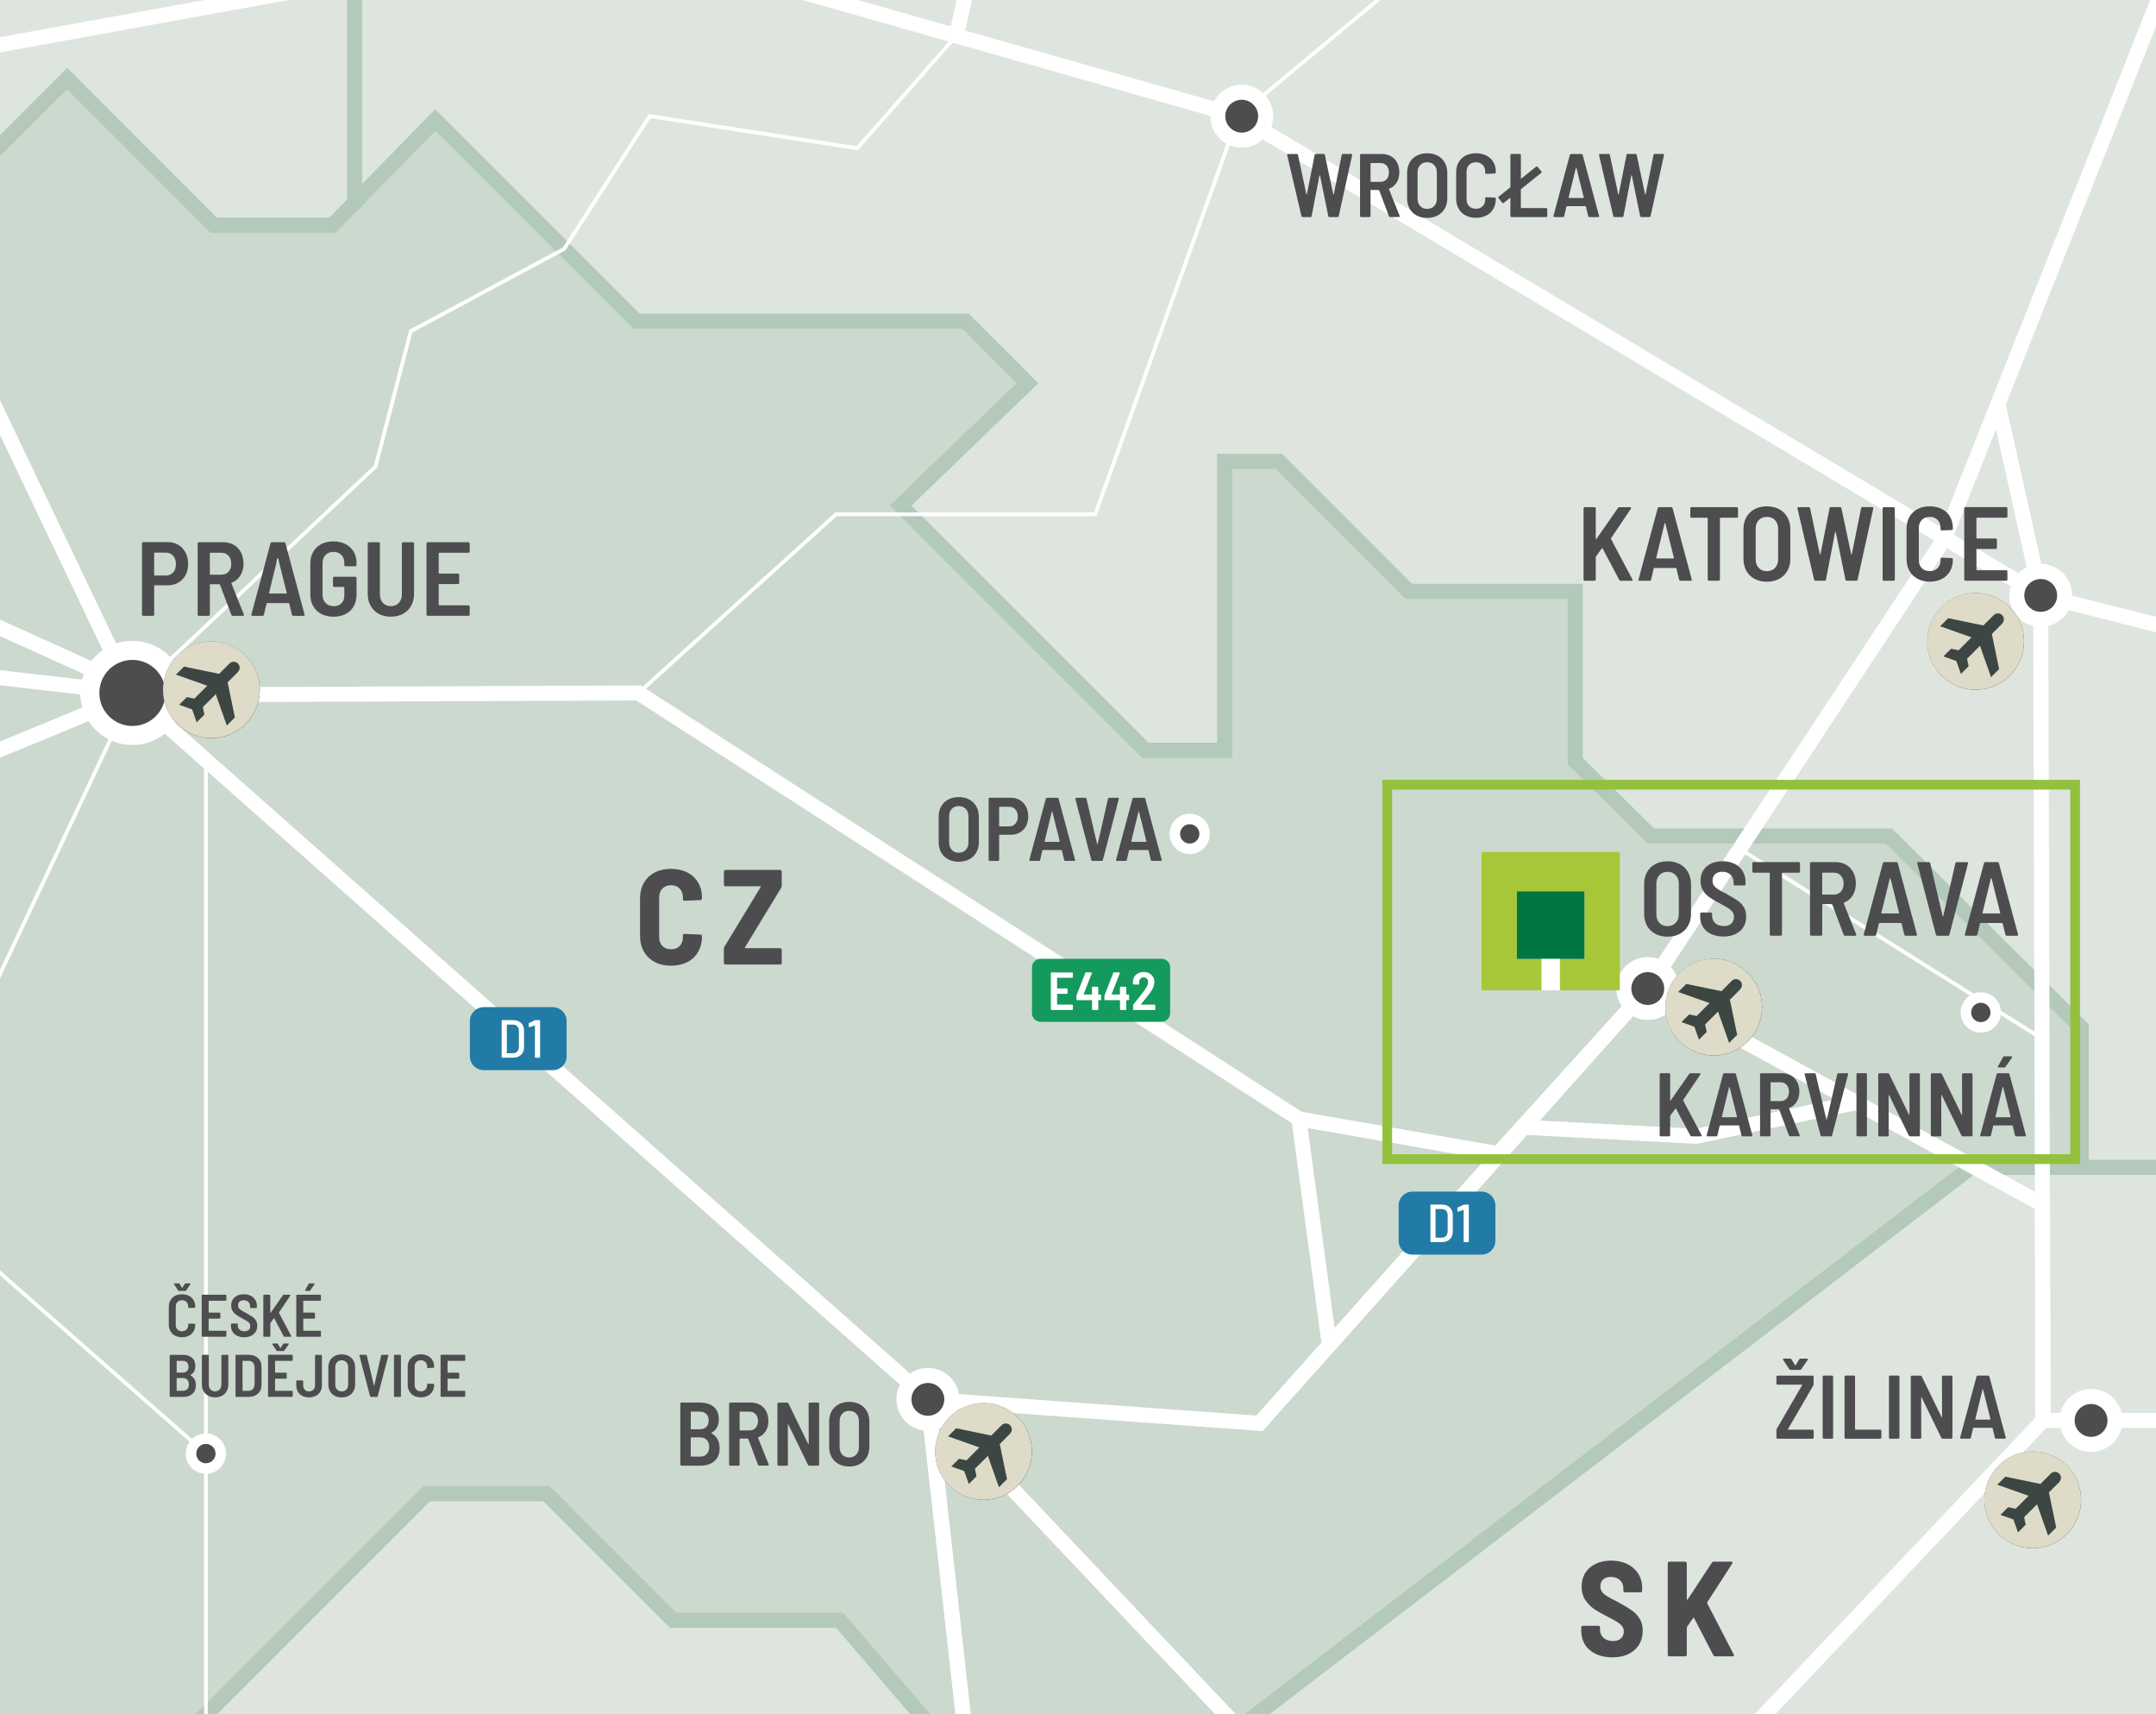 <?xml version="1.0" encoding="UTF-8"?> <svg xmlns="http://www.w3.org/2000/svg" xmlns:xlink="http://www.w3.org/1999/xlink" viewBox="0 0 750.63 596.66"><rect x="0" y="0" width="750.63" height="596.66" fill="#333333" stroke="none"/><defs><style> .cls-1, .cls-2, .cls-3, .cls-4, .cls-5, .cls-6, .cls-7, .cls-8, .cls-9, .cls-10, .cls-11, .cls-12, .cls-13, .cls-14, .cls-15, .cls-16, .cls-17, .cls-18, .cls-19, .cls-20, .cls-21, .cls-22, .cls-23, .cls-24, .cls-25 { fill: none; } .cls-2 { stroke-width: 3.66px; } .cls-2, .cls-8, .cls-21, .cls-22 { stroke: #fff; } .cls-2, .cls-8, .cls-21, .cls-22, .cls-23 { stroke-miterlimit: 10; } .cls-3 { clip-path: url(#clippath-8); } .cls-4 { clip-path: url(#clippath-7); } .cls-5 { clip-path: url(#clippath-9); } .cls-6 { clip-path: url(#clippath-1); } .cls-7 { isolation: isolate; } .cls-8 { stroke-width: 1.31px; } .cls-26 { fill: #007640; } .cls-27 { fill: #fff; } .cls-28 { fill: #a7c739; } .cls-29 { fill: #dedbc9; } .cls-30 { fill: #d1d3d4; } .cls-31 { fill: #ccd9ce; } .cls-32 { fill: #c7c2a5; } .cls-33 { fill: #dee5de; } .cls-34 { fill: #149a5d; } .cls-35 { fill: #217ba6; } .cls-36 { fill: #3c4642; } .cls-37 { fill: #4d4d4f; } .cls-9 { clip-path: url(#clippath-13); } .cls-10 { clip-path: url(#clippath-14); } .cls-11 { clip-path: url(#clippath-12); } .cls-12 { clip-path: url(#clippath-11); } .cls-13 { clip-path: url(#clippath-10); } .cls-14 { clip-path: url(#clippath-15); } .cls-15 { clip-path: url(#clippath-30); } .cls-16 { clip-path: url(#clippath-35); } .cls-17 { clip-path: url(#clippath-36); } .cls-18 { clip-path: url(#clippath-37); } .cls-19 { clip-path: url(#clippath-38); } .cls-20 { clip-path: url(#clippath-31); } .cls-21 { stroke-width: 6.64px; } .cls-22, .cls-23 { stroke-width: 5.23px; } .cls-23 { stroke: #b3c9b9; } .cls-24 { clip-path: url(#clippath); } .cls-25 { stroke: #93c13e; stroke-width: 3.39px; } </style><clipPath id="clippath"><rect class="cls-1" width="750.63" height="596.66"></rect></clipPath><clipPath id="clippath-1"><rect class="cls-1" width="750.63" height="596.66"></rect></clipPath><clipPath id="clippath-7"><rect class="cls-1" width="750.63" height="596.66"></rect></clipPath><clipPath id="clippath-8"><rect class="cls-1" width="750.63" height="596.66"></rect></clipPath><clipPath id="clippath-9"><rect class="cls-1" width="750.63" height="596.66"></rect></clipPath><clipPath id="clippath-10"><rect class="cls-1" width="750.63" height="596.66"></rect></clipPath><clipPath id="clippath-11"><rect class="cls-1" width="750.63" height="596.66"></rect></clipPath><clipPath id="clippath-12"><rect class="cls-1" width="750.63" height="596.66"></rect></clipPath><clipPath id="clippath-13"><rect class="cls-1" width="750.63" height="596.66"></rect></clipPath><clipPath id="clippath-14"><rect class="cls-1" width="750.63" height="596.66"></rect></clipPath><clipPath id="clippath-15"><rect class="cls-1" width="750.63" height="596.66"></rect></clipPath><clipPath id="clippath-18"><rect class="cls-1" width="750.63" height="596.66"></rect></clipPath><clipPath id="clippath-30"><rect class="cls-1" width="750.63" height="596.66"></rect></clipPath><clipPath id="clippath-31"><rect class="cls-1" width="750.63" height="596.66"></rect></clipPath><clipPath id="clippath-35"><rect class="cls-1" width="750.63" height="596.66"></rect></clipPath><clipPath id="clippath-36"><rect class="cls-1" width="750.63" height="596.66"></rect></clipPath><clipPath id="clippath-37"><rect class="cls-1" width="750.63" height="596.66"></rect></clipPath><clipPath id="clippath-38"><rect class="cls-1" width="750.63" height="596.66"></rect></clipPath></defs><g class="cls-7"><g id="Layer_2" data-name="Layer 2"><g id="Layer_1-2" data-name="Layer 1"><g class="cls-24"><polygon class="cls-28" points="279.08 280.48 279.08 326.67 299.14 326.67 299.14 316.19 290.89 316.19 290.89 293.62 313.47 293.62 313.47 316.19 305.24 316.19 305.24 326.67 325.27 326.67 325.27 280.48 279.08 280.48"></polygon><rect class="cls-26" x="290.89" y="293.62" width="22.57" height="22.57"></rect><rect class="cls-27" x="299.14" y="316.19" width="6.1" height="10.48"></rect><polygon class="cls-28" points="319.98 179.24 319.98 227.35 340.87 227.35 340.87 216.43 332.28 216.43 332.28 192.92 355.8 192.92 355.8 216.43 347.23 216.43 347.23 227.35 368.1 227.35 368.1 179.24 319.98 179.24"></polygon><rect class="cls-26" x="332.29" y="192.92" width="23.51" height="23.51"></rect><rect class="cls-27" x="340.87" y="216.43" width="6.35" height="10.92"></rect><g class="cls-6"><path class="cls-27" d="m554.2,77.34c-9.11,0-16.49,7.38-16.49,16.49s7.38,16.49,16.49,16.49,16.49-7.38,16.49-16.49-7.38-16.49-16.49-16.49"></path><path class="cls-32" d="m563.24,87.75l-3.52,3.52,2.47,11.98-2.76,2.76-3.77-10.69-4.4,4.4.53,2.57-2.63,2.62-1.55-4.41-4.41-1.55,2.63-2.62,2.56.53,4.4-4.4-10.69-3.77,2.76-2.76,11.98,2.48,3.52-3.52c.79-.79,2.08-.79,2.87,0,.79.79.79,2.08,0,2.87m-9.03-10.42c-9.11,0-16.49,7.38-16.49,16.49s7.38,16.49,16.49,16.49,16.49-7.38,16.49-16.49-7.38-16.49-16.49-16.49"></path><path class="cls-27" d="m133.66,546.86c-9.11,0-16.49,7.38-16.49,16.49s7.38,16.49,16.49,16.49,16.49-7.38,16.49-16.49-7.38-16.49-16.49-16.49"></path><path class="cls-32" d="m142.69,557.27l-3.52,3.52,2.47,11.98-2.76,2.76-3.77-10.69-4.4,4.4.53,2.57-2.63,2.62-1.55-4.41-4.41-1.55,2.63-2.62,2.56.53,4.4-4.4-10.69-3.77,2.76-2.76,11.98,2.48,3.52-3.52c.79-.79,2.08-.79,2.87,0,.79.79.79,2.08,0,2.87m-9.03-10.42c-9.11,0-16.49,7.38-16.49,16.49s7.38,16.49,16.49,16.49,16.49-7.38,16.49-16.49-7.38-16.49-16.49-16.49"></path><path class="cls-27" d="m93.48,294.11c-9.11,0-16.49,7.38-16.49,16.49s7.38,16.49,16.49,16.49,16.49-7.38,16.49-16.49-7.38-16.49-16.49-16.49"></path><path class="cls-32" d="m102.51,304.52l-3.52,3.52,2.47,11.98-2.76,2.76-3.77-10.69-4.4,4.4.53,2.57-2.63,2.62-1.55-4.41-4.41-1.55,2.63-2.62,2.56.53,4.4-4.4-10.69-3.77,2.76-2.76,11.98,2.48,3.52-3.52c.79-.79,2.08-.79,2.87,0,.79.79.79,2.08,0,2.87m-9.03-10.42c-9.11,0-16.49,7.38-16.49,16.49s7.38,16.49,16.49,16.49,16.49-7.38,16.49-16.49-7.38-16.49-16.49-16.49"></path></g><rect class="cls-30" width="750.63" height="596.66"></rect><polygon class="cls-31" points="0 50.7 0 596.66 71.9 596.66 148.6 519.95 190.3 519.95 234.33 563.98 292.3 563.98 320.35 596.66 437.74 596.66 686.29 406.33 724.62 406.33 724.62 357.65 657.66 290.97 574.79 290.97 548.45 264.92 548.45 205.81 490.49 205.81 445.25 160.56 426.35 160.56 426.35 261.15 398.79 261.15 313.59 175.97 357.78 133.37 336.19 111.77 221.59 111.77 151.54 41.73 115.8 78.31 74.39 78.31 23.39 27.31 0 50.7"></polygon><g class="cls-4"><polyline class="cls-23" points="431.29 601.6 686.29 406.33 724.63 406.33 724.63 357.65 657.66 290.97 574.79 290.97 548.45 264.92 548.45 205.81 490.49 205.81 445.25 160.56 426.35 160.56 426.35 261.15 398.78 261.15 313.59 175.97 357.78 133.37 336.19 111.77 221.59 111.77 151.54 41.73 115.8 78.31 74.39 78.31 23.39 27.31 -63.54 114.25 -130.77 114.25 -188.14 171.61 -255.95 171.61 -323.46 239.13 -255.37 307.23 -255.37 375.04 -6.3 624.1 44.45 624.1 148.6 519.95 190.3 519.95 234.33 563.98 292.3 563.98 324.59 601.6 431.29 601.6"></polyline></g><polygon class="cls-33" points="686.29 406.33 437.74 596.66 750.63 596.66 750.63 406.33 686.29 406.33"></polygon><g class="cls-3"><polygon class="cls-23" points="1194.05 422.65 955.37 422.65 922.36 455.66 878.46 455.66 828.94 406.33 686.29 406.33 431.29 601.6 431.15 700.88 554.17 833.5 628.97 833.5 718.02 744.45 790.28 744.45 832.33 702.4 942.95 702.4 1020.1 625.25 1118.77 625.25 1170.78 677.26 1206.8 677.26 1266.77 617.29 1266.77 494.42 1194.05 422.65"></polygon></g><polygon class="cls-33" points="123.41 0 123.41 70.52 151.54 41.72 221.59 111.78 336.19 111.78 357.78 133.37 313.59 175.96 398.79 261.15 426.35 261.15 426.35 160.56 445.25 160.56 490.49 205.81 548.45 205.81 548.45 264.92 574.79 290.97 657.65 290.97 724.63 357.64 724.63 406.33 750.63 406.33 750.63 0 123.41 0"></polygon><g class="cls-5"><polygon class="cls-23" points="123.41 70.52 123.41 -62.22 65.84 -119.17 65.84 -355.18 -3.92 -424.94 -3.92 -457.76 31.61 -493.29 31.61 -583.8 31.61 -669.28 104 -741.68 284.18 -741.68 414.89 -872.39 475.43 -872.39 535.56 -932.53 667.84 -932.53 667.84 -846.63 718.25 -796.21 844.01 -796.21 887.18 -839.38 1354 -839.38 1444.84 -748.54 1444.84 -610.18 1511.85 -543.17 1511.85 -378.36 1396.99 -263.51 1486.14 -263.51 1486.14 -17.89 1540.03 36 1540.03 183.79 1318.94 404.88 1318.94 494.42 1266.76 494.42 1194.05 422.65 955.37 422.65 922.36 455.67 878.46 455.67 828.94 406.33 724.63 406.33 724.63 357.65 657.65 290.98 574.79 290.98 548.45 264.92 548.45 205.81 490.49 205.81 445.25 160.56 426.35 160.56 426.35 261.15 398.78 261.15 313.59 175.96 357.78 133.37 336.19 111.78 221.59 111.78 151.54 41.72 123.41 70.52"></polygon></g><polygon class="cls-33" points="148.6 519.95 71.89 596.66 320.35 596.66 292.29 563.98 234.33 563.98 190.29 519.95 148.6 519.95"></polygon><g class="cls-13"><polygon class="cls-23" points="-62.38 1102.64 61.06 1102.64 98.87 1064.82 246.22 1064.82 361.54 950.4 361.54 896.56 385.86 872.24 385.86 818.31 426.92 818.31 485.98 759.98 431.15 700.88 431.3 601.6 324.59 601.6 292.29 563.98 234.33 563.98 190.3 519.95 148.6 519.95 44.45 624.11 -6.3 624.11 -52.82 577.58 -52.82 644.51 -88.89 608.44 -118.89 608.44 -118.89 679.29 -162.35 679.29 -213.21 730.14 -213.21 769.7 -166.05 816.86 -166.05 890.53 -225.92 830.66 -291.01 830.66 -291.01 815.77 -326.21 850.98 -389.24 850.98 -408.58 870.32 -433.57 870.32 -458.18 894.91 -511.81 894.91 -511.81 864.45 -579.62 864.45 -579.62 896.91 -614.24 931.54 -687.84 857.93 -711.31 881.4 -711.31 973.98 -668.29 973.98 -625.25 1017.01 -588.74 980.5 -525.72 1043.53 -491.82 1043.53 -491.82 1000.06 -368.38 1000.06 -332.01 963.69 -297.09 963.69 -326.29 992.89 -326.29 1012.23 -263.88 1074.64 -151.05 1074.64 -123.14 1102.55 -62.38 1102.64"></polygon></g><polygon class="cls-33" points="0 0 0 50.71 23.39 27.31 74.39 78.31 115.8 78.31 123.41 70.52 123.41 0 0 0"></polygon><g class="cls-12"><polygon class="cls-23" points="44.45 -682.12 -133.52 -860.09 -220.01 -860.09 -398.29 -681.82 -550.35 -681.82 -434.33 -797.83 -541.08 -797.83 -588.07 -844.83 -655.82 -844.83 -655.82 -945.14 -860.98 -945.14 -807.08 -891.25 -807.08 -826.92 -855.18 -826.92 -855.18 -794.46 -826.21 -765.49 -826.21 -681.82 -873.73 -681.82 -873.73 -600.9 -928.79 -545.85 -928.79 -641.47 -1087.11 -641.47 -1087.11 -370.25 -1160.02 -370.25 -1160.02 -326.2 -1113.66 -326.2 -1113.66 -260.13 -1211.02 -162.77 -1271.29 -162.77 -1271.29 93.38 -1195.95 168.72 -1251.59 224.36 -1251.59 284.63 -1194.21 342 -1194.21 414.44 -1129.01 479.64 -1005.87 479.64 -942.84 542.67 -1001.38 601.21 -1001.38 718.12 -1030.28 747.02 -1030.28 861.84 -878.36 861.84 -878.36 811.29 -840.11 811.29 -811.63 839.78 -740.44 839.78 -705.07 875.15 -687.84 857.93 -614.24 931.54 -579.62 896.91 -579.62 864.45 -511.81 864.45 -511.81 894.92 -458.17 894.92 -433.57 870.32 -408.58 870.32 -389.24 850.97 -326.21 850.97 -291.01 815.77 -291.01 830.66 -225.91 830.66 -166.04 890.53 -166.04 816.85 -213.21 769.7 -213.21 730.15 -162.35 679.29 -118.88 679.29 -118.88 608.44 -88.89 608.44 -52.82 644.52 -52.82 577.58 -255.37 375.03 -255.37 307.23 -323.46 239.13 -255.95 171.62 -188.14 171.62 -130.77 114.24 -63.54 114.24 23.39 27.31 74.39 78.31 115.8 78.31 123.41 70.52 123.4 -62.22 65.84 -119.17 65.84 -355.18 -3.92 -424.94 -3.92 -457.76 31.61 -493.29 31.61 -669.29 44.45 -682.12"></polygon><polyline class="cls-8" points="771.3 862.14 587.5 882.94 485.98 805.39 486.94 711.37 431.3 601.6 323.04 487.09 46.09 241.91 -5.38 134.08 -96.28 32.9 -96.28 -147.07 -158.34 -347.83 -252.7 -379.55 -308.93 -522.5 -688.75 -621.16 -829.46 -517.29 -942.83 -517.29 -979.66 -258.49 -1015.26 -159.44 -1066.55 -128.49 -1112.5 5.1 -1087.1 179.02 -962.98 409.98 -881.32 480.62 -661.07 472.39 -441.4 434.15"></polyline><polyline class="cls-8" points="-96.28 32.9 209.85 -22.53 431.15 40.4 710.49 207.26 898.05 254.6 1593.05 270.23"></polyline><polyline class="cls-8" points="188.25 977.55 172.28 909.2 52.46 886.06 20.4 792.64 -3.92 719.99 39.57 723.92 39.57 662.89 71.68 662.89 71.68 266.73"></polyline><polyline class="cls-22" points="-1223.92 378.32 -1052.67 243.1 -858.37 169.89 -750.14 101.18 -419 69.64 -273.77 83.58 -361.23 -46.5 -237.91 -302.8 -158.35 -347.82 -49.87 -615.58 104.43 -625.37 295.81 -728.17 479.35 -837.19 650.26 -857.05 682.61 -566.38 773.23 -248.22 527.93 -286.24 209.88 -308.18 -140.48 -290.04 -237.91 -302.8 -385.84 -289.6 -550.05 -261.81 -689.43 -288.34 -825.77 -258.49 -979.66 -258.49"></polyline><polyline class="cls-8" points="775.63 -246.41 431.15 40.4 381.32 179.02 291.06 179.02 220.73 242.62 46.09 241.92 -137.06 317.39 -183.85 324.92 -212.03 329.46 -323.61 412.37 -442.08 433.07 -527.48 353.64 -629.73 330.64 -862.73 283.52 -874.49 403.82 -881.32 481.41 -922.95 537.74 -944.27 568.47 -1018.85 800.5"></polyline><polyline class="cls-8" points="800.45 -699.42 1064.47 -269.62 775.63 -246.41 802.57 -128.8 677.06 187.26 573.68 344.07 438.48 495.43 323.04 487.09"></polyline><polyline class="cls-8" points="172.28 909.2 419.4 765.26 486.94 711.38 555.08 659.44 711.3 494.42 1111.15 494.42 1111.15 562.34"></polyline></g><polyline class="cls-8" points="573.68 344.08 711.09 419.25 711.3 494.42"></polyline><g class="cls-11"><polyline class="cls-8" points="46.09 241.91 130.74 162.39 143.01 115.29 196.43 86.61 226.18 40.4 298.45 51.6 332.92 12.47 347.93 -53.53 209.88 -215.22 209.88 -308.18 104.42 -625.37"></polyline></g><polyline class="cls-8" points="695.64 140.67 710.49 207.26 711.09 419.25"></polyline><g class="cls-9"><polyline class="cls-8" points="553.25 658.83 622.86 684.35 770.35 643.35 804.65 494.32"></polyline></g><line class="cls-22" x1="452.25" y1="389.47" x2="462.69" y2="467.28"></line><g class="cls-10"><line class="cls-8" x1="-127.55" y1="609.88" x2="46.09" y2="241.19"></line><line class="cls-8" x1="-141.6" y1="318.77" x2="71.68" y2="505.96"></line><polyline class="cls-22" points="650.45 -855.03 662.62 -747.74 682.61 -566.37 774.46 -246.41 802.58 -128.8 677.06 187.27 573.68 344.08 438.48 495.43 323.04 487.09 349.82 726.34"></polyline><polyline class="cls-22" points="695.64 140.67 710.49 207.26 711.3 494.42 553.26 661.37 486.94 711.37 419.4 765.26 349.82 726.34 342.68 813.09 332.93 931.57 188.26 977.55 95.36 988.98 79.01 1048.94 -61.17 1073.06 -168.28 1163.48 -117.72 1266.01 -38.04 1280.17 -47.05 1318.6 -75.42 1341.7"></polyline><polyline class="cls-22" points="104.43 -625.37 209.88 -308.18 209.88 -215.22 347.93 -53.53 332.93 12.47 431.15 40.4 710.49 207.25 898.05 254.6 1604.92 270.4"></polyline><polyline class="cls-22" points="-1303.59 -172.72 -1389.99 -124.53 -1448.43 -122.97 -1530.24 -152.97 -1481.08 -87.43 -1465.98 -90.62 -1360.66 -67.09 -1112.5 -49 -1043.09 -47.4 -953.64 -22.52 -728.89 -2.48 -674.37 -42.57 -361.23 -46.5 -160.77 44.78 209.85 -22.52 332.93 12.47"></polyline><polyline class="cls-22" points="-1035.75 578.63 -956.2 605.56 -944.28 568.46 -922.95 537.73 -865.11 549.96 -816.28 565.08 -646.65 643.96 -525.78 636.85 -400.67 693.14 -125.83 675.37 -107.74 693.14 -3.92 719.99 39.58 723.92 349.82 726.34 419.39 765.26 485.98 805.39 587.5 882.94 771.3 862.14 873.03 1174.89 1126.14 1174.89 1126.14 1262.99 1446.96 1262.99 1539.83 1262.99 1673.42 1420.86 1870.13 1553.7 1874.55 1421.66 1824.88 1274.8 1539.83 1262.99"></polyline><polyline class="cls-22" points="-829.46 -517.29 -712.74 -448.75 -689.44 -288.35 -548.72 -261.89 -433.22 -281.58 -361.22 -46.5 -160.78 44.79 -96.29 32.9 -5.38 134.08 46.09 241.91 323.04 487.09 431.29 601.6 486.93 711.38 485.98 805.39 587.5 882.94 771.31 862.14 873.03 1174.89 1126.14 1174.89 1126.14 1262.99 1222.57 1262.99 1288.08 1493.39 1392.47 1596.16 1303.64 1683.05 1303.64 1716.44 1455.31 1864.78 1420.07 1874.47 1375.97 2107.69 1375.97 2222.3 1331.86 2340.91 1274.64 2364.83 1274.64 2457.66 1327.77 2510.78"></polyline><polyline class="cls-22" points="323.04 487.09 349.82 726.33 419.39 765.26 485.98 805.39"></polyline><polyline class="cls-22" points="-922.95 537.74 -881.33 481.41 -862.73 283.52 -629.74 330.63 -527.49 353.64 -442.08 433.07 -323.61 412.37 -212.03 329.45 -137.06 317.38 46.09 241.92 222.3 241.2 452.25 389.47 521.57 401.57 573.68 344.08 711.09 419.25 711.3 494.42 1111.15 494.42 1111.15 562.34 1318.07 564.53"></polyline></g><polyline class="cls-22" points="530.54 392.38 590.58 395.52 646.24 383.78"></polyline><line class="cls-8" x1="605.72" y1="295.45" x2="711.3" y2="361.77"></line><g class="cls-14"><line class="cls-22" x1="-187.51" y1="214.36" x2="46.09" y2="241.19"></line><line class="cls-22" x1="-114.78" y1="166.69" x2="42.17" y2="237.6"></line></g><g><path class="cls-37" d="m227.97,334.84c-1.63-.85-2.89-2.05-3.79-3.62-.89-1.57-1.34-3.39-1.34-5.46v-13.08c0-2.04.45-3.83,1.34-5.39.89-1.55,2.16-2.75,3.79-3.6,1.63-.85,3.51-1.27,5.65-1.27s4.02.42,5.65,1.25c1.63.83,2.89,2,3.79,3.51s1.34,3.26,1.34,5.27v.24c0,.16-.06.3-.16.42-.11.13-.24.19-.4.19l-5.51.23c-.38,0-.56-.17-.56-.52v-.61c0-1.29-.38-2.32-1.13-3.11-.75-.78-1.76-1.18-3.01-1.18s-2.26.39-3.01,1.18c-.75.78-1.13,1.82-1.13,3.11v13.79c0,1.29.38,2.31,1.13,3.08.75.77,1.76,1.15,3.01,1.15s2.26-.38,3.01-1.15c.75-.77,1.13-1.8,1.13-3.08v-.61c0-.34.19-.52.56-.52l5.51.24c.16,0,.29.06.4.17.11.11.16.24.16.4v.14c0,2.01-.45,3.78-1.34,5.32s-2.16,2.72-3.79,3.55c-1.63.83-3.51,1.25-5.65,1.25s-4.02-.42-5.65-1.27Z"></path><path class="cls-37" d="m252.18,335.57c-.11-.11-.16-.24-.16-.4v-4.94c0-.25.06-.49.19-.71l12.61-20.75c.09-.19.05-.28-.14-.28h-12.09c-.16,0-.29-.05-.4-.17-.11-.11-.16-.24-.16-.4v-4.56c0-.16.05-.29.16-.4s.24-.16.4-.16h19.01c.16,0,.29.05.4.16.11.11.17.24.17.4v4.94c0,.25-.06.49-.19.71l-12.61,20.75c-.09.19-.05.28.14.28h12.09c.16,0,.29.05.4.16.11.11.17.24.17.4v4.56c0,.16-.06.29-.17.4-.11.11-.24.17-.4.17h-19.01c-.16,0-.29-.05-.4-.17Z"></path></g><g><path class="cls-37" d="m555.65,575.74c-1.63-.77-2.89-1.85-3.79-3.25-.89-1.4-1.34-3-1.34-4.82v-1.22c0-.16.05-.29.17-.4s.24-.16.4-.16h5.41c.16,0,.29.05.4.16.11.11.17.24.17.4v.89c0,1.1.41,2.02,1.22,2.75.82.74,1.91,1.11,3.29,1.11,1.22,0,2.16-.31,2.8-.94.64-.63.96-1.43.96-2.4,0-.72-.2-1.34-.61-1.86-.41-.52-.98-1-1.72-1.46-.74-.45-1.88-1.07-3.41-1.86-1.88-.94-3.42-1.82-4.61-2.63s-2.21-1.87-3.06-3.15c-.85-1.29-1.27-2.84-1.27-4.66s.43-3.41,1.29-4.78c.86-1.37,2.08-2.42,3.65-3.15,1.57-.74,3.36-1.11,5.36-1.11s3.97.4,5.6,1.2c1.63.8,2.9,1.92,3.81,3.36.91,1.44,1.37,3.11,1.37,4.99v.94c0,.16-.06.29-.17.4-.11.11-.24.16-.4.16h-5.41c-.16,0-.29-.05-.4-.16-.11-.11-.17-.24-.17-.4v-.85c0-1.13-.39-2.07-1.18-2.82-.79-.75-1.85-1.13-3.2-1.13-1.13,0-2.02.29-2.66.87-.64.58-.96,1.39-.96,2.42,0,.72.19,1.35.56,1.88.38.53.96,1.04,1.74,1.53.78.49,1.98,1.12,3.58,1.91l.99.56c1.82,1,3.24,1.88,4.26,2.61,1.02.74,1.88,1.67,2.56,2.8.69,1.13,1.04,2.49,1.04,4.09,0,2.86-.96,5.12-2.89,6.8-1.93,1.68-4.49,2.52-7.69,2.52-2.16,0-4.06-.38-5.69-1.15Z"></path><path class="cls-37" d="m580.8,576.35c-.11-.11-.16-.24-.16-.4v-31.81c0-.16.05-.29.16-.4.11-.11.24-.16.4-.16h5.5c.16,0,.29.05.4.16.11.11.17.24.17.4v12.52c0,.09.04.16.12.19.08.03.13,0,.17-.09l8.42-12.8c.16-.25.38-.38.66-.38h6.07c.22,0,.37.06.45.19.08.13.05.28-.07.47l-8.71,13.5c-.03.09-.03.2,0,.33l9.22,17.79c.06.13.09.22.09.28,0,.25-.17.38-.52.38h-6.02c-.28,0-.5-.14-.66-.42l-6.68-12.89c-.03-.09-.08-.14-.14-.14s-.13.05-.19.14l-2.12,3.06c-.06.13-.09.22-.09.28v9.41c0,.16-.06.29-.17.4s-.24.17-.4.17h-5.5c-.16,0-.29-.05-.4-.17Z"></path></g><g><path class="cls-37" d="m551.46,202.02c-.09-.09-.13-.19-.13-.31v-24.74c0-.12.04-.23.13-.31.08-.09.19-.13.31-.13h3.37c.12,0,.23.04.31.13.08.09.13.19.13.31v10.54c0,.07.02.12.07.15.05.02.1,0,.15-.07l7.5-10.76c.12-.19.29-.29.51-.29h3.7c.17,0,.29.05.35.16.06.11.04.24-.05.38l-6.92,10.28c-.02.07-.02.16,0,.26l7.43,14.02c.05.1.07.17.07.22,0,.2-.12.29-.37.29h-3.73c-.24,0-.43-.11-.55-.33l-5.78-10.91c-.03-.07-.06-.11-.11-.11s-.1.02-.15.07l-2.05,2.82c-.05.1-.07.17-.07.22v7.8c0,.12-.04.23-.13.31-.09.09-.19.13-.31.13h-3.37c-.12,0-.23-.04-.31-.13Z"></path><path class="cls-37" d="m584.6,201.78l-.95-3.92c-.02-.1-.09-.15-.18-.15h-7.54c-.1,0-.16.05-.18.15l-.91,3.92c-.07.24-.24.37-.51.37h-3.48c-.32,0-.44-.16-.37-.48l6.66-24.78c.07-.24.24-.37.51-.37h4.17c.27,0,.44.12.51.37l6.66,24.78.04.15c0,.22-.13.33-.4.33h-3.51c-.27,0-.44-.12-.51-.37Zm-7.94-7.45s.1.05.15.05h5.78s.1-.02.15-.05.06-.09.04-.17l-3-12c-.02-.07-.06-.11-.11-.11s-.08.04-.11.11l-2.93,12c-.02.07-.01.13.04.17Z"></path><path class="cls-37" d="m604.97,176.65c.08.09.13.19.13.31v2.82c0,.12-.04.23-.13.31s-.19.13-.31.13h-5.67c-.12,0-.18.06-.18.18v21.3c0,.12-.04.23-.13.31-.09.09-.19.13-.31.13h-3.37c-.12,0-.23-.04-.31-.13-.09-.09-.13-.19-.13-.31v-21.3c0-.12-.06-.18-.18-.18h-5.45c-.12,0-.23-.04-.31-.13-.09-.08-.13-.19-.13-.31v-2.82c0-.12.04-.23.13-.31.08-.09.19-.13.31-.13h15.74c.12,0,.23.04.31.13Z"></path><path class="cls-37" d="m610.86,201.49c-1.23-.66-2.18-1.59-2.85-2.8-.67-1.21-1.01-2.6-1.01-4.19v-10.32c0-1.56.33-2.95,1.01-4.15.67-1.21,1.62-2.14,2.85-2.8,1.23-.66,2.65-.99,4.26-.99s3.07.33,4.3.99c1.23.66,2.19,1.59,2.87,2.8.68,1.21,1.03,2.59,1.03,4.15v10.32c0,1.59-.34,2.98-1.03,4.19s-1.64,2.14-2.87,2.8c-1.23.66-2.67.99-4.3.99s-3.03-.33-4.26-.99Zm7.14-3.82c.72-.77,1.08-1.76,1.08-2.98v-10.61c0-1.24-.36-2.25-1.08-3.02-.72-.77-1.68-1.15-2.87-1.15s-2.11.38-2.82,1.15-1.06,1.77-1.06,3.02v10.61c0,1.22.35,2.21,1.06,2.98s1.65,1.15,2.82,1.15,2.15-.38,2.87-1.15Z"></path><path class="cls-37" d="m631.59,201.78l-5.78-24.78v-.15c0-.22.13-.33.4-.33h3.51c.27,0,.43.13.48.4l3.4,15.99c.02.07.06.11.11.11s.08-.05.11-.15l3.15-15.96c.02-.27.18-.4.48-.4h3.18c.27,0,.43.13.48.4l3.4,15.99c.02.1.06.15.11.15s.08-.05.11-.15l3.22-15.99c.05-.27.21-.4.48-.4h3.37c.34,0,.48.16.4.48l-5.45,24.74c-.05.27-.21.4-.48.4h-3.29c-.27,0-.43-.13-.48-.4l-3.37-16.51c-.02-.07-.06-.11-.11-.11s-.09.04-.11.11l-3.18,16.51c-.02.27-.18.4-.48.4h-3.18c-.24,0-.4-.12-.48-.37Z"></path><path class="cls-37" d="m655.58,202.02c-.09-.09-.13-.19-.13-.31v-24.74c0-.12.04-.23.13-.31.08-.09.19-.13.31-.13h3.37c.12,0,.23.04.31.13.08.09.13.19.13.31v24.74c0,.12-.04.23-.13.31-.09.09-.19.13-.31.13h-3.37c-.12,0-.23-.04-.31-.13Z"></path><path class="cls-37" d="m667.64,201.47c-1.22-.65-2.17-1.56-2.84-2.73-.67-1.17-1.01-2.52-1.01-4.06v-10.76c0-1.54.33-2.88,1.01-4.04.67-1.16,1.62-2.06,2.84-2.69,1.22-.63,2.62-.95,4.21-.95s2.99.31,4.21.93c1.22.62,2.17,1.5,2.84,2.64.67,1.13,1.01,2.46,1.01,3.97v.22c0,.12-.04.23-.13.33-.09.1-.19.15-.31.15l-3.4.15c-.29,0-.44-.15-.44-.44v-.44c0-1.15-.35-2.07-1.04-2.78-.7-.71-1.6-1.06-2.73-1.06s-2.07.35-2.76,1.06c-.7.71-1.04,1.63-1.04,2.78v11.24c0,1.15.35,2.07,1.04,2.76s1.62,1.04,2.76,1.04,2.03-.35,2.73-1.04,1.04-1.62,1.04-2.76v-.48c0-.27.15-.4.44-.4l3.4.15c.12,0,.23.04.31.13.08.09.13.19.13.31v.15c0,1.51-.34,2.85-1.01,4.01-.67,1.16-1.62,2.05-2.84,2.67-1.22.62-2.62.93-4.21.93s-2.99-.32-4.21-.97Z"></path><path class="cls-37" d="m698.77,180.06c-.09.09-.19.13-.31.13h-10.17c-.12,0-.18.06-.18.18v6.88c0,.12.06.18.18.18h6.51c.12,0,.22.04.31.13s.13.19.13.31v2.78c0,.12-.04.23-.13.31-.09.09-.19.13-.31.13h-6.51c-.12,0-.18.06-.18.18v7.03c0,.12.06.18.18.18h10.17c.12,0,.23.04.31.13.08.09.13.19.13.31v2.78c0,.12-.04.23-.13.31-.09.09-.19.13-.31.13h-14.16c-.12,0-.23-.04-.31-.13-.09-.09-.13-.19-.13-.31v-24.74c0-.12.04-.23.13-.31.08-.09.19-.13.31-.13h14.16c.12,0,.23.04.31.13.08.09.13.19.13.31v2.78c0,.12-.04.23-.13.31Z"></path></g><g><path class="cls-37" d="m453.11,75.25l-4.96-21.24v-.13c0-.19.12-.28.34-.28h3.01c.23,0,.37.12.41.34l2.92,13.71c.02.06.05.09.09.09s.07-.04.09-.13l2.7-13.68c.02-.23.16-.34.41-.34h2.73c.23,0,.37.12.41.34l2.92,13.71c.02.08.05.13.09.13s.07-.04.09-.13l2.76-13.71c.04-.23.18-.34.41-.34h2.89c.29,0,.41.14.34.41l-4.67,21.21c-.04.23-.18.35-.41.35h-2.82c-.23,0-.37-.11-.41-.35l-2.89-14.15c-.02-.06-.05-.09-.09-.09s-.07.03-.09.09l-2.73,14.15c-.02.23-.16.35-.41.35h-2.73c-.21,0-.34-.1-.41-.31Z"></path><path class="cls-37" d="m483.57,75.25l-3.39-9c-.04-.08-.09-.13-.16-.13h-2.7c-.11,0-.16.05-.16.16v8.91c0,.1-.04.19-.11.27-.07.07-.16.11-.27.11h-2.89c-.1,0-.19-.04-.27-.11-.07-.07-.11-.16-.11-.27v-21.21c0-.1.04-.19.11-.27s.16-.11.27-.11h7.25c1.19,0,2.25.27,3.17.8.92.53,1.63,1.29,2.13,2.26.5.97.75,2.09.75,3.34,0,1.36-.31,2.54-.94,3.54-.63,1-1.48,1.72-2.57,2.13-.1.04-.14.12-.09.22l3.7,9.22s.03.1.03.19c0,.17-.11.25-.31.25h-3.01c-.23,0-.38-.1-.44-.31Zm-6.4-18.35v6.24c0,.1.05.16.16.16h3.29c.88,0,1.59-.3,2.13-.89.54-.6.82-1.38.82-2.37s-.27-1.8-.82-2.4c-.54-.6-1.25-.89-2.13-.89h-3.29c-.11,0-.16.05-.16.16Z"></path><path class="cls-37" d="m493.21,75c-1.06-.56-1.87-1.36-2.45-2.4s-.86-2.23-.86-3.59v-8.85c0-1.34.29-2.53.86-3.56s1.39-1.83,2.45-2.4c1.06-.56,2.27-.85,3.65-.85s2.63.28,3.69.85c1.06.56,1.88,1.36,2.46,2.4.58,1.04.88,2.22.88,3.56v8.85c0,1.36-.29,2.56-.88,3.59-.59,1.04-1.41,1.83-2.46,2.4-1.06.56-2.29.85-3.69.85s-2.6-.28-3.65-.85Zm6.12-3.28c.62-.66.92-1.51.92-2.56v-9.1c0-1.07-.31-1.93-.92-2.59-.62-.66-1.44-.99-2.46-.99s-1.81.33-2.42.99c-.61.66-.91,1.52-.91,2.59v9.1c0,1.05.3,1.9.91,2.56.61.66,1.41.99,2.42.99s1.85-.33,2.46-.99Z"></path><path class="cls-37" d="m510.26,74.98c-1.05-.55-1.86-1.33-2.43-2.34s-.86-2.16-.86-3.48v-9.22c0-1.32.29-2.47.86-3.47.58-.99,1.39-1.76,2.43-2.31,1.04-.54,2.25-.82,3.61-.82s2.56.27,3.61.8,1.86,1.29,2.43,2.26c.58.97.86,2.11.86,3.4v.19c0,.1-.04.2-.11.28-.07.08-.16.13-.27.13l-2.92.13c-.25,0-.38-.13-.38-.38v-.38c0-.98-.3-1.78-.89-2.38-.6-.61-1.38-.91-2.34-.91s-1.77.3-2.37.91c-.6.61-.89,1.4-.89,2.38v9.63c0,.98.3,1.77.89,2.37.6.6,1.38.89,2.37.89s1.74-.3,2.34-.89c.6-.6.89-1.39.89-2.37v-.41c0-.23.13-.35.38-.35l2.92.13c.1,0,.19.04.27.11.07.07.11.16.11.27v.13c0,1.3-.29,2.44-.86,3.44-.58.99-1.38,1.76-2.43,2.29s-2.25.8-3.61.8-2.56-.28-3.61-.83Z"></path></g><path class="cls-37" d="m529.65,72.43h8.66c.1,0,.19.04.27.11.07.07.11.16.11.27v2.38c0,.1-.04.19-.11.27-.07.07-.16.11-.27.11h-12.08c-.1,0-.19-.04-.27-.11-.07-.07-.11-.16-.11-.27v-6.15c0-.06-.02-.1-.06-.13-.04-.02-.08-.01-.12.03l-2.13,1.69c-.08.06-.17.09-.25.09s-.18-.05-.28-.16l-1.29-1.57c-.08-.13-.12-.21-.12-.25,0-.08.05-.18.16-.28l4.01-3.2c.06-.04.09-.1.09-.19v-11.1c0-.1.04-.19.11-.27s.16-.11.27-.11h2.89c.1,0,.19.04.27.11s.11.16.11.27v8.06c0,.06.02.1.06.13s.08.01.12-.03l5.11-4.11c.1-.06.19-.09.25-.09.08,0,.18.05.28.16l1.32,1.57c.06.08.09.17.09.25s-.05.18-.16.28l-7,5.62c-.06.02-.09.08-.09.19v6.27c0,.1.05.16.16.16Z"></path><g><path class="cls-37" d="m552.96,75.25l-.82-3.36c-.02-.08-.07-.13-.16-.13h-6.46c-.08,0-.14.04-.16.13l-.78,3.36c-.06.21-.21.31-.44.31h-2.98c-.27,0-.38-.14-.31-.41l5.71-21.24c.06-.21.21-.31.44-.31h3.58c.23,0,.38.1.44.31l5.71,21.24.03.13c0,.19-.12.28-.35.28h-3.01c-.23,0-.38-.1-.44-.31Zm-6.81-6.38s.08.05.13.05h4.96s.08-.02.13-.05c.04-.03.05-.08.03-.14l-2.57-10.29c-.02-.06-.05-.09-.09-.09s-.07.03-.09.09l-2.51,10.29c-.02.06-.01.11.03.14Z"></path><path class="cls-37" d="m561.68,75.25l-4.96-21.24v-.13c0-.19.12-.28.34-.28h3.01c.23,0,.37.12.41.34l2.92,13.71c.02.06.05.09.09.09s.07-.04.09-.13l2.7-13.68c.02-.23.16-.34.41-.34h2.73c.23,0,.37.12.41.34l2.92,13.71c.02.08.05.13.09.13s.07-.04.09-.13l2.76-13.71c.04-.23.18-.34.41-.34h2.89c.29,0,.41.14.34.41l-4.67,21.21c-.04.23-.18.35-.41.35h-2.82c-.23,0-.37-.11-.41-.35l-2.89-14.15c-.02-.06-.05-.09-.09-.09s-.07.03-.09.09l-2.73,14.15c-.02.23-.16.35-.41.35h-2.73c-.21,0-.34-.1-.41-.31Z"></path></g><g><path class="cls-37" d="m576.28,325.04c-1.23-.66-2.18-1.59-2.85-2.8-.67-1.21-1.01-2.6-1.01-4.19v-10.32c0-1.56.33-2.95,1.01-4.15.67-1.21,1.62-2.14,2.85-2.8,1.23-.66,2.65-.99,4.26-.99s3.07.33,4.3.99c1.23.66,2.19,1.59,2.87,2.8.68,1.21,1.03,2.59,1.03,4.15v10.32c0,1.59-.34,2.98-1.03,4.19-.68,1.21-1.64,2.14-2.87,2.8-1.23.66-2.67.99-4.3.99s-3.03-.33-4.26-.99Zm7.14-3.82c.72-.77,1.08-1.76,1.08-2.98v-10.61c0-1.24-.36-2.25-1.08-3.02-.72-.77-1.68-1.15-2.87-1.15s-2.11.38-2.82,1.15-1.06,1.78-1.06,3.02v10.61c0,1.22.35,2.21,1.06,2.98s1.65,1.15,2.82,1.15,2.15-.38,2.87-1.15Z"></path><path class="cls-37" d="m595.77,325.14c-1.22-.57-2.17-1.39-2.84-2.45-.67-1.06-1.01-2.29-1.01-3.68v-.95c0-.12.04-.23.13-.31.09-.08.19-.13.31-.13h3.29c.12,0,.22.04.31.13.08.09.13.19.13.31v.73c0,1.05.37,1.9,1.1,2.56.73.66,1.72.99,2.96.99,1.15,0,2.03-.29,2.63-.88.61-.59.92-1.35.92-2.31,0-.66-.17-1.23-.51-1.7-.34-.48-.82-.92-1.45-1.32s-1.58-.95-2.87-1.63c-1.49-.78-2.68-1.48-3.59-2.09-.9-.61-1.67-1.39-2.29-2.34-.62-.95-.93-2.11-.93-3.48,0-2.1.7-3.76,2.1-4.98,1.4-1.22,3.25-1.83,5.54-1.83,1.59,0,2.99.3,4.21.9,1.22.6,2.16,1.45,2.82,2.54.66,1.1.99,2.35.99,3.77v.77c0,.12-.04.23-.13.31s-.19.13-.31.13h-3.29c-.12,0-.23-.04-.31-.13-.09-.08-.13-.19-.13-.31v-.7c0-1.05-.35-1.92-1.06-2.6-.71-.68-1.66-1.02-2.85-1.02-1.05,0-1.88.27-2.49.82-.61.55-.92,1.31-.92,2.29,0,.66.16,1.22.48,1.68.32.46.8.9,1.45,1.32.65.42,1.63.95,2.95,1.61,1.76,1,3.05,1.78,3.88,2.34.83.56,1.53,1.29,2.1,2.18.57.89.86,1.98.86,3.28,0,2.15-.72,3.86-2.16,5.12s-3.37,1.9-5.78,1.9c-1.61,0-3.03-.29-4.25-.86Z"></path><path class="cls-37" d="m626.57,300.21c.08.09.13.19.13.31v2.82c0,.12-.04.23-.13.31-.09.09-.19.13-.31.13h-5.67c-.12,0-.18.06-.18.18v21.3c0,.12-.04.23-.13.31s-.19.13-.31.13h-3.37c-.12,0-.23-.04-.31-.13-.09-.08-.13-.19-.13-.31v-21.3c0-.12-.06-.18-.18-.18h-5.45c-.12,0-.23-.04-.31-.13-.09-.09-.13-.19-.13-.31v-2.82c0-.12.04-.23.13-.31.08-.09.19-.13.31-.13h15.74c.12,0,.23.04.31.13Z"></path><path class="cls-37" d="m641.88,325.34l-3.95-10.5c-.05-.1-.11-.15-.18-.15h-3.15c-.12,0-.18.06-.18.18v10.39c0,.12-.04.23-.13.31s-.19.13-.31.13h-3.37c-.12,0-.23-.04-.31-.13-.09-.08-.13-.19-.13-.31v-24.74c0-.12.04-.23.13-.31.08-.09.19-.13.31-.13h8.45c1.39,0,2.62.31,3.7.93s1.9,1.5,2.49,2.64c.58,1.13.88,2.43.88,3.9,0,1.59-.37,2.96-1.1,4.14-.73,1.17-1.73,2-3,2.49-.12.05-.16.13-.11.26l4.32,10.76s.04.12.04.22c0,.2-.12.29-.37.29h-3.51c-.27,0-.44-.12-.51-.37Zm-7.47-21.41v7.28c0,.12.06.18.18.18h3.84c1.02,0,1.85-.35,2.49-1.04s.95-1.62.95-2.76-.32-2.1-.95-2.8c-.63-.7-1.46-1.04-2.49-1.04h-3.84c-.12,0-.18.06-.18.18Z"></path><path class="cls-37" d="m663,325.34l-.95-3.92c-.02-.1-.09-.15-.18-.15h-7.54c-.1,0-.16.05-.18.15l-.91,3.92c-.07.24-.24.37-.51.37h-3.48c-.32,0-.44-.16-.37-.48l6.66-24.78c.07-.24.24-.37.51-.37h4.17c.27,0,.44.12.51.37l6.66,24.78.04.15c0,.22-.13.33-.4.33h-3.51c-.27,0-.44-.12-.51-.37Zm-7.94-7.45s.1.05.15.05h5.78s.1-.02.15-.05c.05-.04.06-.09.04-.17l-3-12c-.02-.07-.06-.11-.11-.11s-.08.04-.11.11l-2.93,12c-.02.07-.01.13.04.17Z"></path><path class="cls-37" d="m674.01,325.34l-6.48-24.78v-.15c0-.22.13-.33.4-.33h3.62c.24,0,.4.12.48.37l4.32,18.41c.02.1.06.15.11.15s.08-.05.11-.15l4.21-18.37c.07-.27.23-.4.48-.4h3.55c.32,0,.44.16.37.48l-6.48,24.78c-.07.24-.24.37-.51.37h-3.66c-.27,0-.44-.12-.51-.37Z"></path><path class="cls-37" d="m698.2,325.34l-.95-3.92c-.02-.1-.09-.15-.18-.15h-7.54c-.1,0-.16.05-.18.15l-.91,3.92c-.07.24-.24.37-.51.37h-3.48c-.32,0-.44-.16-.37-.48l6.66-24.78c.07-.24.24-.37.51-.37h4.17c.27,0,.44.12.51.37l6.66,24.78.04.15c0,.22-.13.33-.4.33h-3.51c-.27,0-.44-.12-.51-.37Zm-7.94-7.45s.1.05.15.05h5.78s.1-.02.15-.05c.05-.04.06-.09.04-.17l-3-12c-.02-.07-.06-.11-.11-.11s-.08.04-.11.11l-2.93,12c-.02.07-.01.13.04.17Z"></path></g><g><path class="cls-37" d="m248.7,508.61c-1.22,1.04-2.82,1.55-4.78,1.55h-6.68c-.1,0-.19-.04-.27-.11-.07-.07-.11-.16-.11-.27v-21.21c0-.1.04-.19.11-.27.07-.07.16-.11.27-.11h6.31c2.11,0,3.76.5,4.94,1.49,1.18.99,1.77,2.47,1.77,4.44,0,2.15-.85,3.68-2.54,4.58-.1.06-.12.13-.03.19,1.9,1.03,2.85,2.77,2.85,5.24,0,1.94-.61,3.43-1.83,4.47Zm-8.2-17.11v5.83c0,.1.05.16.16.16h2.92c.98,0,1.75-.27,2.31-.8.55-.53.83-1.28.83-2.24s-.28-1.75-.83-2.29c-.55-.54-1.32-.82-2.31-.82h-2.92c-.1,0-.16.05-.16.16Zm5.57,14.62c.55-.58.83-1.4.83-2.45s-.28-1.87-.85-2.46c-.56-.6-1.33-.89-2.29-.89h-3.11c-.1,0-.16.05-.16.16v6.37c0,.1.05.16.16.16h3.14c.96,0,1.72-.29,2.27-.88Z"></path><path class="cls-37" d="m263.9,509.85l-3.39-9c-.04-.08-.09-.13-.16-.13h-2.7c-.1,0-.16.05-.16.16v8.91c0,.1-.04.19-.11.27s-.16.11-.27.11h-2.89c-.1,0-.19-.04-.27-.11-.07-.07-.11-.16-.11-.27v-21.21c0-.1.04-.19.11-.27.07-.07.16-.11.27-.11h7.25c1.19,0,2.25.27,3.17.8.92.53,1.63,1.29,2.13,2.26.5.97.75,2.09.75,3.34,0,1.36-.31,2.54-.94,3.54s-1.49,1.71-2.57,2.13c-.1.04-.14.12-.09.22l3.7,9.22s.03.11.03.19c0,.17-.1.25-.31.25h-3.01c-.23,0-.38-.1-.44-.31Zm-6.4-18.35v6.24c0,.1.05.16.16.16h3.29c.88,0,1.59-.3,2.13-.89.54-.6.82-1.39.82-2.37s-.27-1.8-.82-2.4c-.54-.6-1.25-.89-2.13-.89h-3.29c-.1,0-.16.05-.16.16Z"></path><path class="cls-37" d="m281.64,488.31c.07-.07.16-.11.27-.11h2.89c.1,0,.19.04.27.11.07.07.11.16.11.27v21.21c0,.1-.04.19-.11.27-.07.07-.16.11-.27.11h-3.04c-.19,0-.33-.09-.44-.28l-6.84-14.05c-.04-.06-.08-.09-.13-.08-.04.01-.06.06-.06.14l.03,13.9c0,.1-.04.19-.11.27-.07.07-.16.11-.27.11h-2.89c-.1,0-.19-.04-.27-.11s-.11-.16-.11-.27v-21.21c0-.1.04-.19.11-.27s.16-.11.27-.11h3.01c.21,0,.36.09.44.28l6.87,14.12c.04.06.08.09.13.08.04-.01.06-.06.06-.14l-.03-13.96c0-.1.04-.19.11-.27Z"></path><path class="cls-37" d="m291.99,509.6c-1.06-.56-1.87-1.37-2.45-2.4-.58-1.04-.86-2.23-.86-3.59v-8.85c0-1.34.29-2.53.86-3.56.57-1.04,1.39-1.83,2.45-2.4,1.06-.56,2.27-.85,3.65-.85s2.63.28,3.69.85c1.06.56,1.88,1.36,2.46,2.4s.88,2.22.88,3.56v8.85c0,1.36-.29,2.56-.88,3.59s-1.41,1.84-2.46,2.4c-1.06.56-2.29.85-3.69.85s-2.6-.28-3.65-.85Zm6.12-3.28c.62-.66.93-1.51.93-2.56v-9.1c0-1.07-.31-1.93-.93-2.59-.62-.66-1.44-.99-2.46-.99s-1.81.33-2.42.99c-.61.66-.91,1.52-.91,2.59v9.1c0,1.05.3,1.9.91,2.56s1.41.99,2.42.99,1.85-.33,2.46-.99Z"></path></g><g><path class="cls-37" d="m330.12,299.1c-1.06-.56-1.87-1.36-2.45-2.4-.58-1.04-.86-2.23-.86-3.59v-8.85c0-1.34.29-2.53.86-3.56.57-1.04,1.39-1.83,2.45-2.4,1.06-.56,2.27-.85,3.65-.85s2.63.28,3.69.85c1.06.56,1.88,1.36,2.46,2.4s.88,2.22.88,3.56v8.85c0,1.36-.29,2.56-.88,3.59s-1.41,1.83-2.46,2.4c-1.06.56-2.29.85-3.69.85s-2.6-.28-3.65-.85Zm6.12-3.28c.62-.66.93-1.51.93-2.56v-9.1c0-1.07-.31-1.93-.93-2.59s-1.44-.99-2.46-.99-1.81.33-2.42.99-.91,1.52-.91,2.59v9.1c0,1.05.3,1.9.91,2.56s1.41.99,2.42.99,1.85-.33,2.46-.99Z"></path><path class="cls-37" d="m355.06,278.49c.93.54,1.65,1.31,2.16,2.31.51.99.77,2.13.77,3.4s-.26,2.36-.77,3.33c-.51.96-1.23,1.71-2.16,2.24-.93.53-1.99.8-3.18.8h-3.86c-.1,0-.16.05-.16.16v8.56c0,.1-.04.19-.11.27-.07.07-.16.11-.27.11h-2.89c-.1,0-.19-.04-.27-.11-.07-.07-.11-.16-.11-.27v-21.24c0-.1.04-.19.11-.27s.16-.11.27-.11h7.25c1.21,0,2.28.27,3.22.82Zm-1.54,8.23c.55-.62.83-1.44.83-2.46s-.28-1.88-.83-2.51-1.29-.94-2.21-.94h-3.29c-.1,0-.16.05-.16.16v6.52c0,.1.05.16.16.16h3.29c.92,0,1.66-.31,2.21-.93Z"></path><path class="cls-37" d="m370.51,299.35l-.82-3.36c-.02-.08-.07-.13-.16-.13h-6.46c-.08,0-.14.04-.16.13l-.78,3.36c-.06.21-.21.31-.44.31h-2.98c-.27,0-.38-.14-.31-.41l5.71-21.24c.06-.21.21-.31.44-.31h3.58c.23,0,.38.1.44.31l5.71,21.24.03.13c0,.19-.12.28-.35.28h-3.01c-.23,0-.38-.1-.44-.31Zm-6.81-6.38s.08.05.13.05h4.96s.08-.02.13-.05c.04-.03.05-.08.03-.14l-2.57-10.29c-.02-.06-.05-.09-.09-.09s-.07.03-.09.09l-2.51,10.29c-.02.06-.01.11.03.14Z"></path><path class="cls-37" d="m379.95,299.35l-5.55-21.24v-.13c0-.19.11-.28.35-.28h3.11c.21,0,.35.1.41.31l3.7,15.78c.02.08.05.13.09.13s.07-.04.09-.13l3.61-15.75c.06-.23.2-.34.41-.34h3.04c.27,0,.38.14.31.41l-5.55,21.24c-.06.21-.21.31-.44.31h-3.14c-.23,0-.38-.1-.44-.31Z"></path><path class="cls-37" d="m400.68,299.35l-.82-3.36c-.02-.08-.07-.13-.16-.13h-6.46c-.08,0-.14.04-.16.13l-.78,3.36c-.06.21-.21.31-.44.31h-2.98c-.27,0-.38-.14-.31-.41l5.71-21.24c.06-.21.21-.31.44-.31h3.58c.23,0,.38.1.44.31l5.71,21.24.03.13c0,.19-.12.28-.35.28h-3.01c-.23,0-.38-.1-.44-.31Zm-6.81-6.38s.08.05.13.05h4.96s.08-.02.13-.05c.04-.03.05-.08.03-.14l-2.57-10.29c-.02-.06-.05-.09-.09-.09s-.07.03-.09.09l-2.51,10.29c-.02.06-.01.11.03.14Z"></path></g><g><path class="cls-37" d="m577.94,395.42c-.07-.07-.11-.16-.11-.27v-21.21c0-.1.04-.19.11-.27s.16-.11.27-.11h2.89c.1,0,.19.04.27.11.07.07.11.16.11.27v9.03c0,.06.02.1.06.13.04.02.08,0,.13-.06l6.43-9.22c.1-.17.25-.25.44-.25h3.17c.15,0,.25.05.3.14.05.09.04.2-.05.33l-5.93,8.82c-.02.06-.02.14,0,.22l6.37,12.01c.04.08.06.15.06.19,0,.17-.11.25-.31.25h-3.2c-.21,0-.37-.09-.47-.28l-4.96-9.35c-.02-.06-.05-.09-.09-.09s-.08.02-.13.06l-1.76,2.42c-.04.08-.06.15-.06.19v6.68c0,.1-.04.19-.11.27-.07.07-.16.11-.27.11h-2.89c-.1,0-.19-.04-.27-.11Z"></path><path class="cls-37" d="m606.31,395.22l-.82-3.36c-.02-.08-.07-.13-.16-.13h-6.46c-.08,0-.14.04-.16.13l-.78,3.36c-.06.21-.21.31-.44.31h-2.98c-.27,0-.38-.14-.31-.41l5.71-21.24c.06-.21.21-.31.44-.31h3.58c.23,0,.38.11.44.31l5.71,21.24.03.13c0,.19-.12.28-.35.28h-3.01c-.23,0-.38-.1-.44-.31Zm-6.81-6.38s.08.05.13.05h4.96s.08-.02.13-.05c.04-.03.05-.08.03-.14l-2.57-10.29c-.02-.06-.05-.09-.09-.09s-.07.03-.09.09l-2.51,10.29c-.02.06-.01.11.03.14Z"></path><path class="cls-37" d="m622.84,395.22l-3.39-9c-.04-.08-.09-.13-.16-.13h-2.7c-.11,0-.16.05-.16.16v8.91c0,.1-.04.19-.11.27-.07.07-.16.11-.27.11h-2.89c-.1,0-.19-.04-.27-.11s-.11-.16-.11-.27v-21.21c0-.1.04-.19.11-.27s.16-.11.27-.11h7.25c1.19,0,2.25.27,3.17.8.92.53,1.63,1.29,2.13,2.26.5.97.75,2.09.75,3.34,0,1.36-.31,2.54-.94,3.54-.63,1-1.48,1.71-2.57,2.13-.1.04-.14.12-.09.22l3.7,9.22s.03.11.03.19c0,.17-.11.25-.31.25h-3.01c-.23,0-.38-.1-.44-.31Zm-6.4-18.35v6.24c0,.1.05.16.16.16h3.29c.88,0,1.59-.3,2.13-.89.54-.6.82-1.39.82-2.37s-.27-1.8-.82-2.4c-.54-.6-1.25-.89-2.13-.89h-3.29c-.11,0-.16.05-.16.16Z"></path><path class="cls-37" d="m633.85,395.22l-5.55-21.24v-.12c0-.19.11-.28.34-.28h3.11c.21,0,.34.11.41.31l3.7,15.78c.02.08.05.13.09.13s.07-.04.09-.13l3.61-15.75c.06-.23.2-.35.41-.35h3.04c.27,0,.38.14.31.41l-5.55,21.24c-.06.21-.21.31-.44.31h-3.14c-.23,0-.38-.1-.44-.31Z"></path><path class="cls-37" d="m646.45,395.42c-.07-.07-.11-.16-.11-.27v-21.21c0-.1.04-.19.11-.27s.16-.11.27-.11h2.89c.1,0,.19.04.27.11.07.07.11.16.11.27v21.21c0,.1-.04.19-.11.27-.07.07-.16.11-.27.11h-2.89c-.1,0-.19-.04-.27-.11Z"></path><path class="cls-37" d="m664.89,373.68c.07-.07.16-.11.27-.11h2.89c.1,0,.19.04.27.11.07.07.11.16.11.27v21.21c0,.1-.04.19-.11.27-.07.07-.16.11-.27.11h-3.04c-.19,0-.33-.09-.44-.28l-6.84-14.05c-.04-.06-.08-.09-.13-.08s-.06.06-.06.14l.03,13.9c0,.1-.04.19-.11.27s-.16.11-.27.11h-2.89c-.1,0-.19-.04-.27-.11s-.11-.16-.11-.27v-21.21c0-.1.04-.19.11-.27s.16-.11.27-.11h3.01c.21,0,.36.09.44.28l6.87,14.12c.04.06.08.09.13.08s.06-.06.06-.14l-.03-13.96c0-.1.04-.19.11-.27Z"></path><path class="cls-37" d="m683.21,373.68c.07-.07.16-.11.27-.11h2.89c.1,0,.19.04.27.11.07.07.11.16.11.27v21.21c0,.1-.04.19-.11.27-.07.07-.16.11-.27.11h-3.04c-.19,0-.33-.09-.44-.28l-6.84-14.05c-.04-.06-.08-.09-.13-.08s-.06.06-.06.14l.03,13.9c0,.1-.04.19-.11.27s-.16.11-.27.11h-2.89c-.1,0-.19-.04-.27-.11s-.11-.16-.11-.27v-21.21c0-.1.04-.19.11-.27s.16-.11.27-.11h3.01c.21,0,.36.09.44.28l6.87,14.12c.04.06.08.09.13.08s.06-.06.06-.14l-.03-13.96c0-.1.04-.19.11-.27Z"></path><path class="cls-37" d="m701.55,395.22l-.82-3.36c-.02-.08-.07-.13-.16-.13h-6.46c-.08,0-.14.04-.16.13l-.78,3.36c-.06.21-.21.31-.44.31h-2.98c-.27,0-.38-.14-.31-.41l5.71-21.24c.06-.21.21-.31.44-.31h3.58c.23,0,.38.11.44.31l5.71,21.24.03.13c0,.19-.12.28-.35.28h-3.01c-.23,0-.38-.1-.44-.31Zm-6.81-6.38s.08.05.13.05h4.96s.08-.02.13-.05c.04-.03.05-.08.03-.14l-2.57-10.29c-.02-.06-.05-.09-.09-.09s-.07.03-.09.09l-2.51,10.29c-.02.06-.01.11.03.14Zm.85-17.39c-.04-.08-.03-.19.03-.31l1.79-3.23c.1-.17.26-.25.47-.25h2.35c.15,0,.25.05.3.14.05.09.04.2-.05.33l-2.23,3.2c-.1.17-.25.25-.44.25h-1.94c-.15,0-.24-.04-.28-.13Z"></path></g><g><path class="cls-37" d="m618.59,500.67c-.07-.07-.11-.16-.11-.27v-2.6c0-.17.04-.32.12-.47l8.82-15.18c.06-.12.02-.19-.13-.19h-8.44c-.1,0-.19-.04-.27-.11s-.11-.16-.11-.27v-2.38c0-.1.04-.19.11-.27s.16-.11.27-.11h12.2c.1,0,.19.04.27.11s.11.16.11.27v2.6c0,.17-.04.32-.12.47l-8.82,15.18c-.06.13-.02.19.13.19h8.44c.1,0,.19.04.27.11s.11.16.11.27v2.38c0,.1-.04.19-.11.27s-.16.11-.27.11h-12.2c-.1,0-.19-.04-.27-.11Zm2.18-27.53c0-.17.09-.25.28-.25h2.23c.21,0,.35.08.44.25l1.25,2.04c.04.06.08.09.13.09s.07-.03.09-.09l1.25-2.04c.08-.17.23-.25.44-.25h2.23c.15,0,.25.05.3.14.05.09.04.2-.05.33l-2.23,3.23c-.11.17-.25.25-.44.25h-3.29c-.19,0-.33-.08-.44-.25l-2.13-3.23c-.04-.06-.06-.14-.06-.22Z"></path><path class="cls-37" d="m634.68,500.67c-.07-.07-.11-.16-.11-.27v-21.21c0-.1.04-.19.11-.27s.16-.11.27-.11h2.89c.1,0,.19.04.27.11.07.07.11.16.11.27v21.21c0,.1-.04.19-.11.27-.07.07-.16.11-.27.11h-2.89c-.1,0-.19-.04-.27-.11Z"></path><path class="cls-37" d="m642.31,500.67c-.07-.07-.11-.16-.11-.27v-21.21c0-.1.04-.19.11-.27s.16-.11.27-.11h2.89c.1,0,.19.04.27.11.07.07.11.16.11.27v18.29c0,.11.05.16.16.16h8.63c.1,0,.19.04.27.11s.11.16.11.27v2.38c0,.1-.04.19-.11.27s-.16.11-.27.11h-12.05c-.1,0-.19-.04-.27-.11Z"></path><path class="cls-37" d="m657.77,500.67c-.07-.07-.11-.16-.11-.27v-21.21c0-.1.04-.19.11-.27s.16-.11.27-.11h2.89c.1,0,.19.04.27.11.07.07.11.16.11.27v21.21c0,.1-.04.19-.11.27-.07.07-.16.11-.27.11h-2.89c-.1,0-.19-.04-.27-.11Z"></path><path class="cls-37" d="m676.22,478.93c.07-.07.16-.11.27-.11h2.89c.1,0,.19.04.27.11.07.07.11.16.11.27v21.21c0,.1-.04.19-.11.27-.07.07-.16.11-.27.11h-3.04c-.19,0-.33-.09-.44-.28l-6.84-14.05c-.04-.06-.08-.09-.13-.08s-.06.06-.06.14l.03,13.9c0,.1-.04.19-.11.27s-.16.11-.27.11h-2.89c-.1,0-.19-.04-.27-.11s-.11-.16-.11-.27v-21.21c0-.1.04-.19.11-.27s.16-.11.27-.11h3.01c.21,0,.36.09.44.28l6.87,14.12c.04.06.08.09.13.08s.06-.06.06-.14l-.03-13.96c0-.1.04-.19.11-.27Z"></path><path class="cls-37" d="m694.55,500.46l-.82-3.36c-.02-.08-.07-.13-.16-.13h-6.46c-.08,0-.14.04-.16.13l-.78,3.36c-.06.21-.21.31-.44.31h-2.98c-.27,0-.38-.14-.31-.41l5.71-21.24c.06-.21.21-.31.44-.31h3.58c.23,0,.38.11.44.31l5.71,21.24.03.13c0,.19-.12.28-.35.28h-3.01c-.23,0-.38-.1-.44-.31Zm-6.81-6.38s.08.05.13.05h4.96s.08-.02.13-.05c.04-.03.05-.08.03-.14l-2.57-10.29c-.02-.06-.05-.09-.09-.09s-.07.03-.09.09l-2.51,10.29c-.02.06-.01.11.03.14Z"></path></g><g><path class="cls-37" d="m60.96,464.92c-.7-.37-1.24-.89-1.62-1.56-.38-.67-.57-1.44-.57-2.32v-6.15c0-.88.19-1.65.57-2.31s.92-1.17,1.62-1.54c.7-.36,1.5-.54,2.4-.54s1.71.18,2.41.53c.7.36,1.24.86,1.62,1.51.38.65.58,1.41.58,2.27v.12c0,.07-.02.13-.07.19-.05.06-.11.08-.18.08l-1.94.08c-.17,0-.25-.08-.25-.25v-.25c0-.66-.2-1.18-.6-1.59s-.92-.61-1.56-.61-1.18.2-1.58.61c-.4.4-.6.93-.6,1.59v6.42c0,.66.2,1.18.6,1.58.4.4.92.6,1.58.6s1.16-.2,1.56-.6c.4-.4.6-.92.6-1.58v-.27c0-.15.08-.23.25-.23l1.94.08c.07,0,.13.02.18.07.05.05.07.11.07.18v.08c0,.86-.19,1.63-.58,2.29-.38.66-.92,1.17-1.62,1.53-.7.36-1.5.53-2.41.53s-1.71-.18-2.4-.55Zm-.4-18.04c0-.11.06-.17.19-.17h1.48c.14,0,.24.06.29.17l.84,1.36s.06.06.08.06.05-.02.06-.06l.84-1.36c.06-.11.15-.17.29-.17h1.48c.1,0,.16.03.2.09.03.06.02.14-.03.22l-1.48,2.15c-.07.11-.17.17-.29.17h-2.2c-.13,0-.22-.05-.29-.17l-1.42-2.15s-.04-.09-.04-.15Z"></path><path class="cls-37" d="m78.74,452.69s-.11.07-.18.07h-5.81c-.07,0-.1.04-.1.1v3.93c0,.07.03.1.1.1h3.72c.07,0,.13.02.18.07s.07.11.07.18v1.59c0,.07-.02.13-.07.18s-.11.07-.18.07h-3.72c-.07,0-.1.04-.1.1v4.01c0,.07.03.11.1.11h5.81c.07,0,.13.02.18.07.05.05.07.11.07.18v1.59c0,.07-.02.13-.07.18s-.11.07-.18.07h-8.09c-.07,0-.13-.02-.18-.07s-.07-.11-.07-.18v-14.14c0-.07.02-.13.07-.18s.11-.07.18-.07h8.09c.07,0,.13.02.18.07s.07.11.07.18v1.59c0,.07-.02.13-.07.18Z"></path><path class="cls-37" d="m82.6,464.98c-.7-.33-1.24-.79-1.62-1.4s-.57-1.31-.57-2.1v-.54c0-.07.02-.13.07-.18s.11-.07.18-.07h1.88c.07,0,.13.02.18.07s.07.11.07.18v.42c0,.6.21,1.09.63,1.46.42.38.98.56,1.69.56.66,0,1.16-.17,1.51-.5.35-.33.52-.77.52-1.32,0-.38-.1-.7-.29-.97s-.47-.52-.83-.75-.9-.54-1.64-.93c-.85-.45-1.53-.84-2.05-1.19-.52-.35-.95-.79-1.31-1.34s-.53-1.21-.53-1.99c0-1.2.4-2.15,1.2-2.84.8-.7,1.86-1.05,3.17-1.05.91,0,1.71.17,2.41.51.7.34,1.23.83,1.61,1.45.38.63.56,1.35.56,2.15v.44c0,.07-.02.13-.07.18s-.11.07-.18.07h-1.88c-.07,0-.13-.02-.18-.07s-.07-.11-.07-.18v-.4c0-.6-.2-1.09-.61-1.49-.4-.39-.95-.58-1.63-.58-.6,0-1.07.16-1.42.47-.35.31-.52.75-.52,1.31,0,.38.09.7.27.96s.46.52.83.75c.37.24.93.54,1.68.92,1,.57,1.74,1.02,2.22,1.34.47.32.87.74,1.2,1.24s.49,1.13.49,1.87c0,1.23-.41,2.2-1.23,2.93-.82.72-1.92,1.09-3.3,1.09-.92,0-1.73-.16-2.43-.49Z"></path><path class="cls-37" d="m91.75,465.23s-.07-.11-.07-.18v-14.14c0-.07.02-.13.07-.18s.11-.07.18-.07h1.92c.07,0,.13.02.18.07s.07.11.07.18v6.02s.01.07.04.08c.03.01.06,0,.08-.04l4.29-6.15c.07-.11.17-.17.29-.17h2.11c.1,0,.16.03.2.09.03.06.02.14-.03.22l-3.95,5.88s-.01.09,0,.15l4.25,8.01c.03.06.04.1.04.13,0,.11-.07.17-.21.17h-2.13c-.14,0-.24-.06-.31-.19l-3.3-6.23s-.03-.06-.06-.06-.06.01-.08.04l-1.17,1.61c-.03.06-.04.1-.04.13v4.45c0,.07-.02.13-.07.18s-.11.07-.18.07h-1.92c-.07,0-.13-.02-.18-.07Z"></path><path class="cls-37" d="m111.68,452.69s-.11.07-.18.07h-5.81c-.07,0-.1.04-.1.1v3.93c0,.07.03.1.1.1h3.72c.07,0,.13.02.18.07s.07.11.07.18v1.59c0,.07-.02.13-.07.18s-.11.07-.18.07h-3.72c-.07,0-.1.04-.1.1v4.01c0,.07.03.11.1.11h5.81c.07,0,.13.02.18.07.05.05.07.11.07.18v1.59c0,.07-.02.13-.07.18s-.11.07-.18.07h-8.09c-.07,0-.13-.02-.18-.07s-.07-.11-.07-.18v-14.14c0-.07.02-.13.07-.18s.11-.07.18-.07h8.09c.07,0,.13.02.18.07s.07.11.07.18v1.59c0,.07-.02.13-.07.18Zm-5.45-3.44c-.03-.05-.02-.12.02-.21l1.19-2.15c.07-.11.17-.17.31-.17h1.57c.1,0,.16.03.2.09.03.06.02.14-.03.22l-1.48,2.13c-.07.11-.17.17-.29.17h-1.3c-.1,0-.16-.03-.19-.08Z"></path></g><g><path class="cls-37" d="m66.97,485.19c-.82.69-1.88,1.04-3.19,1.04h-4.45c-.07,0-.13-.02-.18-.07s-.07-.11-.07-.18v-14.14c0-.07.02-.13.07-.18s.11-.07.18-.07h4.2c1.41,0,2.51.33,3.29.99.79.66,1.18,1.65,1.18,2.96,0,1.44-.56,2.45-1.69,3.05-.07.04-.08.08-.02.12,1.27.68,1.9,1.85,1.9,3.49,0,1.3-.41,2.29-1.22,2.98Zm-5.47-11.41v3.89c0,.07.03.1.1.1h1.95c.65,0,1.17-.18,1.54-.53.37-.36.55-.85.55-1.5s-.19-1.16-.55-1.53c-.37-.36-.88-.54-1.54-.54h-1.95c-.07,0-.1.04-.1.1Zm3.71,9.75c.37-.39.55-.93.55-1.63s-.19-1.24-.56-1.64-.89-.6-1.53-.6h-2.07c-.07,0-.1.04-.1.1v4.25c0,.07.03.1.1.1h2.09c.64,0,1.15-.2,1.52-.59Z"></path><path class="cls-37" d="m72.48,485.82c-.7-.38-1.24-.91-1.62-1.6-.38-.69-.58-1.49-.58-2.39v-10c0-.07.02-.13.07-.18s.11-.07.18-.07h1.92c.07,0,.13.02.18.07s.07.11.07.18v10.12c0,.7.2,1.26.6,1.69.4.43.92.65,1.58.65s1.18-.22,1.59-.65c.4-.43.61-1,.61-1.69v-10.12c0-.07.02-.13.07-.18.05-.05.11-.07.18-.07h1.92c.07,0,.13.02.18.07s.07.11.07.18v10c0,.91-.19,1.7-.58,2.39s-.92,1.22-1.62,1.6c-.7.38-1.51.56-2.43.56s-1.71-.19-2.41-.56Z"></path><path class="cls-37" d="m82.07,486.15s-.07-.11-.07-.18v-14.14c0-.07.02-.13.07-.18s.11-.07.18-.07h4.33c1.35,0,2.44.38,3.25,1.13.82.75,1.22,1.76,1.22,3.01v6.36c0,1.25-.41,2.26-1.22,3.01-.82.75-1.9,1.13-3.25,1.13h-4.33c-.07,0-.13-.02-.18-.07Zm2.46-2.02l2.07-.02c.6,0,1.08-.21,1.44-.62.36-.41.56-.97.59-1.68v-5.81c0-.71-.19-1.28-.55-1.69-.37-.42-.86-.63-1.47-.63h-2.07c-.07,0-.1.04-.1.1v10.25c0,.07.03.11.1.11Z"></path></g><g><path class="cls-37" d="m101.85,473.6s-.11.07-.18.07h-5.81c-.07,0-.1.04-.1.1v3.93c0,.07.03.1.1.1h3.72c.07,0,.13.02.18.07s.07.11.07.18v1.59c0,.07-.02.13-.07.18s-.11.07-.18.07h-3.72c-.07,0-.1.04-.1.1v4.01c0,.07.03.11.1.11h5.81c.07,0,.13.02.18.07.05.05.07.11.07.18v1.59c0,.07-.02.13-.07.18s-.11.07-.18.07h-8.09c-.07,0-.13-.02-.18-.07s-.07-.11-.07-.18v-14.14c0-.07.02-.13.07-.18s.11-.07.18-.07h8.09c.07,0,.13.02.18.07s.07.11.07.18v1.59c0,.07-.02.13-.07.18Zm-7.06-5.8c0-.11.06-.17.19-.17h1.48c.14,0,.24.06.29.17l.84,1.36s.06.06.08.06.05-.02.06-.06l.84-1.36c.06-.11.15-.17.29-.17h1.48c.1,0,.16.03.2.09.03.06.02.14-.03.22l-1.48,2.15c-.07.11-.17.17-.29.17h-2.2c-.13,0-.22-.05-.29-.17l-1.42-2.15s-.04-.09-.04-.15Z"></path><path class="cls-37" d="m104.35,485.24c-.81-.77-1.21-1.79-1.21-3.05v-1.46c0-.07.02-.13.07-.18s.11-.07.18-.07h1.92c.07,0,.13.02.18.07s.07.11.07.18v1.48c0,.63.18,1.13.55,1.52.37.38.86.58,1.47.58s1.12-.19,1.51-.58c.39-.38.59-.89.59-1.52v-10.37c0-.07.02-.13.07-.18s.11-.07.18-.07h1.9c.07,0,.13.02.18.07.05.05.07.11.07.18v10.35c0,.84-.19,1.57-.56,2.21-.38.63-.91,1.13-1.59,1.47s-1.46.52-2.34.52c-1.35,0-2.43-.38-3.24-1.15Z"></path><path class="cls-37" d="m116.51,485.84c-.7-.38-1.25-.91-1.63-1.6-.38-.69-.57-1.49-.57-2.39v-5.9c0-.89.19-1.68.57-2.37.38-.69.93-1.22,1.63-1.6.7-.38,1.52-.56,2.44-.56s1.75.19,2.46.56c.7.38,1.25.91,1.64,1.6.39.69.59,1.48.59,2.37v5.9c0,.91-.2,1.71-.59,2.39-.39.69-.94,1.22-1.64,1.6-.7.38-1.52.56-2.46.56s-1.73-.19-2.44-.56Zm4.08-2.19c.41-.44.62-1.01.62-1.71v-6.06c0-.71-.21-1.29-.62-1.73-.41-.44-.96-.66-1.64-.66s-1.21.22-1.61.66c-.4.44-.61,1.01-.61,1.73v6.06c0,.7.2,1.27.61,1.71.4.44.94.66,1.61.66s1.23-.22,1.64-.66Z"></path><path class="cls-37" d="m128.84,486.01l-3.7-14.16v-.08c0-.12.08-.19.23-.19h2.07c.14,0,.23.07.27.21l2.47,10.52c.01.06.03.08.06.08s.05-.03.06-.08l2.4-10.5c.04-.15.13-.23.27-.23h2.03c.18,0,.25.09.21.27l-3.7,14.16c-.04.14-.14.21-.29.21h-2.09c-.15,0-.25-.07-.29-.21Z"></path><path class="cls-37" d="m137.24,486.15s-.07-.11-.07-.18v-14.14c0-.07.02-.13.07-.18s.11-.07.18-.07h1.92c.07,0,.13.02.18.07s.07.11.07.18v14.14c0,.07-.02.13-.07.18s-.11.07-.18.07h-1.92c-.07,0-.13-.02-.18-.07Z"></path><path class="cls-37" d="m144.13,485.83c-.7-.37-1.24-.89-1.62-1.56-.38-.67-.57-1.44-.57-2.32v-6.15c0-.88.19-1.65.57-2.31s.92-1.17,1.62-1.54c.7-.36,1.5-.54,2.4-.54s1.71.18,2.41.53c.7.36,1.24.86,1.62,1.51.38.65.58,1.41.58,2.27v.12c0,.07-.02.13-.07.19-.05.06-.11.08-.18.08l-1.94.08c-.17,0-.25-.08-.25-.25v-.25c0-.66-.2-1.18-.6-1.59s-.92-.61-1.56-.61-1.18.2-1.58.61c-.4.4-.6.93-.6,1.59v6.42c0,.66.2,1.18.6,1.58.4.4.92.6,1.58.6s1.16-.2,1.56-.6c.4-.4.6-.92.6-1.58v-.27c0-.15.08-.23.25-.23l1.94.08c.07,0,.13.02.18.07.05.05.07.11.07.18v.08c0,.86-.19,1.63-.58,2.29-.38.66-.92,1.17-1.62,1.53-.7.36-1.5.53-2.41.53s-1.71-.18-2.4-.55Z"></path><path class="cls-37" d="m161.91,473.6s-.11.07-.18.07h-5.81c-.07,0-.1.04-.1.1v3.93c0,.07.03.1.1.1h3.72c.07,0,.13.02.18.07s.07.11.07.18v1.59c0,.07-.02.13-.07.18s-.11.07-.18.07h-3.72c-.07,0-.1.04-.1.1v4.01c0,.07.03.11.1.11h5.81c.07,0,.13.02.18.07.05.05.07.11.07.18v1.59c0,.07-.02.13-.07.18s-.11.07-.18.07h-8.09c-.07,0-.13-.02-.18-.07s-.07-.11-.07-.18v-14.14c0-.07.02-.13.07-.18s.11-.07.18-.07h8.09c.07,0,.13.02.18.07s.07.11.07.18v1.59c0,.07-.02.13-.07.18Z"></path></g><g class="cls-15"><path class="cls-37" d="m76.87,505.96c0,2.87-2.32,5.19-5.19,5.19s-5.18-2.32-5.18-5.19,2.32-5.19,5.18-5.19,5.19,2.32,5.19,5.19"></path><path class="cls-2" d="m76.87,505.96c0,2.87-2.32,5.19-5.19,5.19s-5.18-2.32-5.18-5.19,2.32-5.19,5.18-5.19,5.19,2.32,5.19,5.19Z"></path><path class="cls-37" d="m694.83,352.41c0,2.87-2.32,5.19-5.19,5.19s-5.18-2.32-5.18-5.19,2.32-5.19,5.18-5.19,5.19,2.32,5.19,5.19"></path><path class="cls-2" d="m694.83,352.41c0,2.87-2.32,5.19-5.19,5.19s-5.18-2.32-5.18-5.19,2.32-5.19,5.18-5.19,5.19,2.32,5.19,5.19Z"></path><path class="cls-37" d="m419.4,290.26c0,2.87-2.32,5.19-5.19,5.19s-5.18-2.32-5.18-5.19,2.32-5.19,5.18-5.19,5.19,2.32,5.19,5.19"></path><path class="cls-2" d="m419.4,290.26c0,2.87-2.32,5.19-5.19,5.19s-5.18-2.32-5.18-5.19,2.32-5.19,5.18-5.19,5.19,2.32,5.19,5.19Z"></path><path class="cls-37" d="m582.02,344.08c0,4.61-3.73,8.33-8.33,8.33s-8.34-3.73-8.34-8.33,3.73-8.33,8.34-8.33,8.33,3.73,8.33,8.33"></path><path class="cls-22" d="m582.02,344.08c0,4.61-3.73,8.33-8.33,8.33s-8.34-3.73-8.34-8.33,3.73-8.33,8.34-8.33,8.33,3.73,8.33,8.33Z"></path><path class="cls-37" d="m718.83,207.25c0,4.61-3.73,8.33-8.33,8.33s-8.34-3.73-8.34-8.33,3.73-8.33,8.34-8.33,8.33,3.73,8.33,8.33"></path><path class="cls-22" d="m718.83,207.25c0,4.61-3.73,8.33-8.33,8.33s-8.34-3.73-8.34-8.33,3.73-8.33,8.34-8.33,8.33,3.73,8.33,8.33Z"></path><path class="cls-37" d="m440.65,40.44c0,4.6-3.73,8.33-8.33,8.33s-8.34-3.73-8.34-8.33,3.73-8.33,8.34-8.33,8.33,3.73,8.33,8.33"></path><path class="cls-22" d="m440.65,40.44c0,4.6-3.73,8.33-8.33,8.33s-8.34-3.73-8.34-8.33,3.73-8.33,8.34-8.33,8.33,3.73,8.33,8.33Z"></path><path class="cls-37" d="m331.38,487.09c0,4.6-3.73,8.33-8.33,8.33s-8.34-3.73-8.34-8.33,3.73-8.33,8.34-8.33,8.33,3.73,8.33,8.33"></path><path class="cls-22" d="m331.38,487.09c0,4.6-3.73,8.33-8.33,8.33s-8.34-3.73-8.34-8.33,3.73-8.33,8.34-8.33,8.33,3.73,8.33,8.33Z"></path><path class="cls-37" d="m736.36,494.42c0,4.61-3.73,8.33-8.33,8.33s-8.34-3.73-8.34-8.33,3.73-8.33,8.34-8.33,8.33,3.73,8.33,8.33"></path><path class="cls-22" d="m736.36,494.42c0,4.61-3.73,8.33-8.33,8.33s-8.34-3.73-8.34-8.33,3.73-8.33,8.34-8.33,8.33,3.73,8.33,8.33Z"></path></g><g><path class="cls-37" d="m62.07,189.65c1.09.63,1.93,1.53,2.53,2.69.6,1.16.9,2.48.9,3.97s-.3,2.76-.9,3.88c-.6,1.12-1.44,1.99-2.53,2.62-1.09.62-2.32.93-3.71.93h-4.5c-.12,0-.18.06-.18.18v9.99c0,.12-.04.23-.13.31s-.19.13-.31.13h-3.37c-.12,0-.23-.04-.31-.13s-.13-.19-.13-.31v-24.78c0-.12.04-.23.13-.31.09-.09.19-.13.31-.13h8.45c1.42,0,2.67.32,3.75.95Zm-1.79,9.61c.65-.72.97-1.68.97-2.87s-.32-2.2-.97-2.93-1.51-1.1-2.58-1.1h-3.84c-.12,0-.18.06-.18.18v7.61c0,.12.06.18.18.18h3.84c1.07,0,1.93-.36,2.58-1.08Z"></path><path class="cls-37" d="m80.53,213.99l-3.95-10.5c-.05-.1-.11-.15-.18-.15h-3.15c-.12,0-.18.06-.18.18v10.39c0,.12-.04.23-.13.31-.09.09-.19.13-.31.13h-3.37c-.12,0-.23-.04-.31-.13s-.13-.19-.13-.31v-24.74c0-.12.04-.23.13-.31.09-.09.19-.13.31-.13h8.45c1.39,0,2.62.31,3.7.93s1.9,1.5,2.49,2.63c.59,1.13.88,2.43.88,3.9,0,1.59-.37,2.96-1.1,4.14-.73,1.17-1.73,2-3,2.49-.12.05-.16.13-.11.26l4.32,10.76s.04.12.04.22c0,.2-.12.29-.37.29h-3.51c-.27,0-.44-.12-.51-.37Zm-7.47-21.41v7.28c0,.12.06.18.18.18h3.84c1.02,0,1.85-.35,2.49-1.04.63-.7.95-1.62.95-2.76s-.32-2.1-.95-2.8c-.63-.7-1.46-1.04-2.49-1.04h-3.84c-.12,0-.18.06-.18.18Z"></path><path class="cls-37" d="m101.65,213.99l-.95-3.92c-.02-.1-.09-.15-.18-.15h-7.54c-.1,0-.16.05-.18.15l-.92,3.92c-.07.24-.24.37-.51.37h-3.48c-.32,0-.44-.16-.37-.48l6.66-24.78c.07-.24.24-.37.51-.37h4.17c.27,0,.44.12.51.37l6.66,24.78.04.15c0,.22-.13.33-.4.33h-3.51c-.27,0-.44-.12-.51-.37Zm-7.94-7.45s.1.05.15.05h5.78s.1-.02.15-.05c.05-.04.06-.09.04-.17l-3-12c-.02-.07-.06-.11-.11-.11s-.09.04-.11.11l-2.93,12c-.02.07-.01.13.04.17Z"></path><path class="cls-37" d="m111.87,213.7c-1.21-.63-2.15-1.53-2.82-2.69-.67-1.16-1.01-2.49-1.01-4.01v-10.91c0-1.51.33-2.85,1.01-4.01.67-1.16,1.61-2.06,2.82-2.69,1.21-.63,2.6-.95,4.19-.95s2.99.31,4.21.93c1.22.62,2.16,1.5,2.84,2.62.67,1.12,1.01,2.4,1.01,3.84v.84c0,.12-.04.23-.13.31-.09.09-.19.13-.31.13h-3.37c-.12,0-.23-.04-.31-.13-.09-.08-.13-.19-.13-.31v-.84c0-1.1-.35-1.99-1.04-2.69s-1.62-1.04-2.76-1.04-2.03.36-2.73,1.08c-.7.72-1.04,1.67-1.04,2.84v11.05c0,1.17.36,2.12,1.08,2.84.72.72,1.65,1.08,2.8,1.08s2.02-.32,2.69-.97c.67-.65,1.01-1.53,1.01-2.65v-2.89c0-.12-.06-.18-.18-.18h-3.33c-.12,0-.23-.04-.31-.13-.09-.09-.13-.19-.13-.31v-2.67c0-.12.04-.23.13-.31s.19-.13.31-.13h7.32c.12,0,.23.04.31.13.09.09.13.19.13.31v5.71c0,2.42-.73,4.31-2.2,5.69-1.46,1.38-3.42,2.07-5.86,2.07-1.59,0-2.98-.32-4.19-.95Z"></path><path class="cls-37" d="m131.87,213.66c-1.22-.66-2.17-1.59-2.84-2.8-.67-1.21-1.01-2.6-1.01-4.19v-17.49c0-.12.04-.23.13-.31.08-.09.19-.13.31-.13h3.37c.12,0,.23.04.31.13.09.09.13.19.13.31v17.71c0,1.22.35,2.21,1.04,2.96.7.76,1.62,1.13,2.76,1.13s2.07-.38,2.78-1.13c.71-.76,1.06-1.74,1.06-2.96v-17.71c0-.12.04-.23.13-.31.08-.09.19-.13.31-.13h3.37c.12,0,.23.04.31.13.08.09.13.19.13.31v17.49c0,1.59-.34,2.98-1.01,4.19-.67,1.21-1.62,2.14-2.84,2.8-1.22.66-2.63.99-4.25.99s-2.99-.33-4.21-.99Z"></path><path class="cls-37" d="m163.4,192.27c-.09.09-.19.13-.31.13h-10.17c-.12,0-.18.06-.18.18v6.88c0,.12.06.18.18.18h6.51c.12,0,.23.04.31.13.08.09.13.19.13.31v2.78c0,.12-.04.23-.13.31s-.19.13-.31.13h-6.51c-.12,0-.18.06-.18.18v7.03c0,.12.06.18.18.18h10.17c.12,0,.23.04.31.13.08.09.13.19.13.31v2.78c0,.12-.04.23-.13.31-.09.09-.19.13-.31.13h-14.16c-.12,0-.23-.04-.31-.13s-.13-.19-.13-.31v-24.74c0-.12.04-.23.13-.31.09-.09.19-.13.31-.13h14.16c.12,0,.23.04.31.13.08.09.13.19.13.31v2.78c0,.12-.04.23-.13.31Z"></path></g><g class="cls-20"><path class="cls-37" d="m60.91,241.19c0,8.19-6.63,14.82-14.82,14.82s-14.82-6.63-14.82-14.82,6.63-14.82,14.82-14.82,14.82,6.64,14.82,14.82"></path><path class="cls-21" d="m60.91,241.19c0,8.19-6.63,14.82-14.82,14.82s-14.82-6.63-14.82-14.82,6.63-14.82,14.82-14.82,14.82,6.64,14.82,14.82Z"></path></g><g class="cls-16"><path class="cls-36" d="m707.72,505.23c-9.3,0-16.84,7.54-16.84,16.84s7.54,16.84,16.84,16.84,16.84-7.54,16.84-16.84-7.54-16.84-16.84-16.84"></path><path class="cls-29" d="m716.95,515.87l-3.6,3.6,2.53,12.23-2.81,2.81-3.85-10.91-4.5,4.49.54,2.62-2.68,2.68-1.59-4.51-4.51-1.59,2.68-2.68,2.62.54,4.49-4.5-10.91-3.85,2.81-2.81,12.23,2.53,3.6-3.6c.81-.81,2.12-.81,2.93,0,.81.81.81,2.12,0,2.93m-9.23-10.64c-9.3,0-16.84,7.54-16.84,16.84s7.54,16.84,16.84,16.84,16.84-7.54,16.84-16.84-7.54-16.84-16.84-16.84"></path><path class="cls-36" d="m342.45,488.39c-9.3,0-16.84,7.54-16.84,16.84s7.54,16.84,16.84,16.84,16.84-7.54,16.84-16.84-7.54-16.84-16.84-16.84"></path><path class="cls-29" d="m351.67,499.03l-3.6,3.6,2.53,12.23-2.81,2.81-3.85-10.91-4.5,4.49.54,2.62-2.68,2.68-1.59-4.51-4.51-1.59,2.68-2.68,2.62.54,4.49-4.5-10.91-3.85,2.81-2.81,12.23,2.53,3.6-3.6c.81-.81,2.12-.81,2.93,0,.81.81.81,2.12,0,2.93m-9.23-10.64c-9.3,0-16.84,7.54-16.84,16.84s7.54,16.84,16.84,16.84,16.84-7.54,16.84-16.84-7.54-16.84-16.84-16.84"></path><path class="cls-36" d="m687.85,206.42c-9.3,0-16.84,7.54-16.84,16.84s7.54,16.84,16.84,16.84,16.84-7.54,16.84-16.84-7.54-16.84-16.84-16.84"></path><path class="cls-29" d="m697.08,217.06l-3.6,3.6,2.53,12.23-2.81,2.81-3.85-10.91-4.5,4.49.54,2.62-2.68,2.68-1.59-4.51-4.51-1.59,2.68-2.68,2.62.54,4.49-4.5-10.91-3.85,2.81-2.81,12.23,2.53,3.6-3.6c.81-.81,2.12-.81,2.93,0,.81.81.81,2.12,0,2.93m-9.23-10.64c-9.3,0-16.84,7.54-16.84,16.84s7.54,16.84,16.84,16.84,16.84-7.54,16.84-16.84-7.54-16.84-16.84-16.84"></path><path class="cls-36" d="m73.62,223.27c-9.3,0-16.84,7.54-16.84,16.84s7.54,16.84,16.84,16.84,16.84-7.54,16.84-16.84-7.54-16.84-16.84-16.84"></path><path class="cls-29" d="m82.85,233.9l-3.6,3.6,2.53,12.23-2.81,2.81-3.85-10.91-4.5,4.49.54,2.62-2.68,2.68-1.59-4.51-4.51-1.59,2.68-2.68,2.62.54,4.49-4.5-10.91-3.85,2.81-2.81,12.23,2.53,3.6-3.6c.81-.81,2.12-.81,2.93,0,.81.81.81,2.12,0,2.93m-9.23-10.64c-9.3,0-16.84,7.54-16.84,16.84s7.54,16.84,16.84,16.84,16.84-7.54,16.84-16.84-7.54-16.84-16.84-16.84"></path><path class="cls-36" d="m596.66,333.72c-9.3,0-16.84,7.54-16.84,16.84s7.54,16.84,16.84,16.84,16.84-7.54,16.84-16.84-7.54-16.84-16.84-16.84"></path><path class="cls-29" d="m605.88,344.36l-3.6,3.6,2.53,12.23-2.81,2.81-3.85-10.91-4.5,4.49.54,2.62-2.68,2.68-1.59-4.51-4.51-1.59,2.68-2.68,2.62.54,4.49-4.5-10.91-3.85,2.81-2.81,12.23,2.53,3.6-3.6c.81-.81,2.12-.81,2.93,0,.81.81.81,2.12,0,2.93m-9.23-10.64c-9.3,0-16.84,7.54-16.84,16.84s7.54,16.84,16.84,16.84,16.84-7.54,16.84-16.84-7.54-16.84-16.84-16.84"></path></g><polygon class="cls-28" points="515.82 296.58 515.82 344.69 536.71 344.69 536.71 333.77 528.12 333.77 528.12 310.26 551.64 310.26 551.64 333.77 543.06 333.77 543.06 344.69 563.94 344.69 563.94 296.58 515.82 296.58"></polygon><rect class="cls-26" x="528.12" y="310.26" width="23.51" height="23.51"></rect><rect class="cls-27" x="536.71" y="333.77" width="6.35" height="10.92"></rect><rect class="cls-25" x="482.98" y="273.14" width="239.49" height="130.31"></rect><g class="cls-17"><path class="cls-35" d="m491.76,414.77h24.06c2.66,0,4.81,2.16,4.81,4.81v12.32c0,2.66-2.16,4.81-4.81,4.81h-24.06c-2.66,0-4.81-2.16-4.81-4.81v-12.32c0-2.66,2.16-4.81,4.81-4.81Z"></path></g><g><path class="cls-27" d="m498.01,432.17v-12.7c0-.12.06-.19.19-.19h3.79c1.16,0,2.08.33,2.77.99.69.66,1.04,1.54,1.04,2.63v5.83c0,1.09-.35,1.97-1.04,2.63-.69.66-1.62.99-2.77.99h-3.79c-.12,0-.19-.06-.19-.19Zm1.87-1.36l2.15-.02c.6,0,1.07-.2,1.43-.61.36-.4.54-.95.55-1.63v-5.45c0-.7-.18-1.25-.54-1.65-.36-.4-.85-.61-1.46-.61h-2.13s-.08.02-.08.07v9.82s.03.07.08.07Z"></path><path class="cls-27" d="m509.72,419.29h1.47c.12,0,.19.06.19.19v12.7c0,.12-.06.19-.19.19h-1.42c-.12,0-.19-.06-.19-.19v-10.94s0-.05-.03-.07-.04-.02-.07,0l-1.81.58-.08.02c-.07,0-.12-.06-.15-.17l-.07-1.06c0-.1.04-.17.13-.22l1.96-.95c.08-.04.16-.06.24-.06Z"></path></g><g class="cls-18"><path class="cls-35" d="m168.41,350.56h24.06c2.66,0,4.81,2.16,4.81,4.81v12.32c0,2.66-2.16,4.81-4.81,4.81h-24.06c-2.66,0-4.81-2.16-4.81-4.81v-12.32c0-2.66,2.16-4.81,4.81-4.81Z"></path></g><g><path class="cls-27" d="m174.66,367.97v-12.7c0-.12.06-.19.19-.19h3.79c1.16,0,2.08.33,2.77.99.69.66,1.04,1.54,1.04,2.63v5.83c0,1.09-.35,1.97-1.04,2.63-.69.66-1.61.99-2.77.99h-3.79c-.12,0-.19-.06-.19-.19Zm1.87-1.36l2.15-.02c.6,0,1.07-.2,1.43-.61.35-.4.54-.95.55-1.63v-5.45c0-.7-.18-1.25-.54-1.65-.36-.4-.85-.61-1.46-.61h-2.13s-.07.02-.07.07v9.82s.02.07.07.07Z"></path><path class="cls-27" d="m186.37,355.08h1.48c.12,0,.19.06.19.19v12.7c0,.12-.06.19-.19.19h-1.42c-.12,0-.19-.06-.19-.19v-10.94s0-.05-.03-.07c-.02-.02-.04-.02-.07,0l-1.81.58-.07.02c-.07,0-.12-.06-.15-.17l-.07-1.06c0-.1.04-.17.13-.22l1.96-.95c.07-.04.16-.06.24-.06Z"></path></g><g class="cls-19"><path class="cls-34" d="m362.3,333.73c-1.66,0-3.01,1.34-3.01,3.01v15.93c0,1.66,1.35,3,3.01,3h42.1c1.66,0,3-1.35,3-3v-15.93c0-1.67-1.34-3.01-3-3.01h-42.1Z"></path></g><g><path class="cls-27" d="m373.47,340.28s-.1.07-.16.07h-5.19c-.06,0-.09.03-.09.09v3.51c0,.06.03.09.09.09h3.32c.06,0,.12.02.16.07.04.04.07.1.07.16v1.42c0,.06-.02.12-.07.16s-.1.07-.16.07h-3.32c-.06,0-.09.03-.09.09v3.58c0,.06.03.09.09.09h5.19c.06,0,.12.02.16.07.04.04.06.1.06.16v1.42c0,.06-.02.12-.06.16-.04.04-.1.07-.16.07h-7.23c-.06,0-.12-.02-.16-.07-.04-.04-.07-.1-.07-.16v-12.62c0-.06.02-.12.07-.16.04-.04.1-.07.16-.07h7.23c.06,0,.12.02.16.07.04.04.06.1.06.16v1.42c0,.06-.02.12-.06.16Z"></path><path class="cls-27" d="m383.3,346.25s.07.1.07.16v1.49c0,.06-.02.12-.07.16-.04.04-.1.07-.16.07h-.67c-.06,0-.09.03-.09.09v3.1c0,.06-.02.12-.07.16-.04.04-.1.07-.16.07h-1.72c-.06,0-.12-.02-.16-.07-.04-.04-.07-.1-.07-.16v-3.1c0-.06-.03-.09-.09-.09h-5.12c-.06,0-.12-.02-.16-.07-.04-.04-.07-.1-.07-.16v-1.21c0-.08.02-.17.06-.28l3.04-7.77c.04-.11.12-.17.26-.17h1.83c.19,0,.25.09.19.26l-2.88,7.34s0,.05,0,.07c.02.03.04.04.07.04h2.76c.06,0,.09-.03.09-.09v-2.41c0-.06.02-.11.07-.16.04-.04.1-.07.16-.07h1.72c.06,0,.11.02.16.07.04.04.07.1.07.16v2.41c0,.06.03.09.09.09h.67c.06,0,.11.02.16.07Z"></path><path class="cls-27" d="m393.04,346.25s.07.1.07.16v1.49c0,.06-.02.12-.07.16-.04.04-.1.07-.16.07h-.67c-.06,0-.09.03-.09.09v3.1c0,.06-.02.12-.07.16-.04.04-.1.07-.16.07h-1.72c-.06,0-.12-.02-.16-.07-.04-.04-.07-.1-.07-.16v-3.1c0-.06-.03-.09-.09-.09h-5.12c-.06,0-.12-.02-.16-.07-.04-.04-.07-.1-.07-.16v-1.21c0-.08.02-.17.06-.28l3.04-7.77c.04-.11.12-.17.26-.17h1.83c.19,0,.25.09.19.26l-2.88,7.34s0,.05,0,.07c.02.03.04.04.07.04h2.76c.06,0,.09-.03.09-.09v-2.41c0-.06.02-.11.07-.16.04-.04.1-.07.16-.07h1.72c.06,0,.11.02.16.07.04.04.07.1.07.16v2.41c0,.06.03.09.09.09h.67c.06,0,.11.02.16.07Z"></path><path class="cls-27" d="m397.23,349.64s.04.04.07.04h4.69c.06,0,.12.02.16.07.04.04.07.1.07.16v1.42c0,.06-.02.12-.07.16-.04.04-.1.07-.16.07h-7.26c-.06,0-.12-.02-.16-.07-.04-.04-.07-.1-.07-.16v-1.44c0-.09.03-.18.09-.28,1.36-1.64,2.61-3.22,3.75-4.74.93-1.28,1.4-2.28,1.4-2.99,0-.51-.14-.92-.43-1.22-.29-.3-.67-.46-1.14-.46s-.83.15-1.12.45c-.29.3-.43.7-.43,1.19v.62c0,.06-.02.12-.07.16-.04.04-.1.07-.16.07h-1.74c-.06,0-.12-.02-.16-.07-.04-.04-.07-.1-.07-.16v-.8c.05-1,.42-1.8,1.12-2.41.7-.61,1.58-.92,2.65-.92.75,0,1.4.15,1.96.46.56.31.99.73,1.3,1.26.3.54.46,1.14.46,1.81,0,.57-.12,1.16-.36,1.75s-.61,1.24-1.11,1.92c-.46.65-1.23,1.62-2.3,2.91-.21.25-.52.62-.92,1.12-.02.03-.03.05-.02.08Z"></path></g></g></g></g></g></svg> 